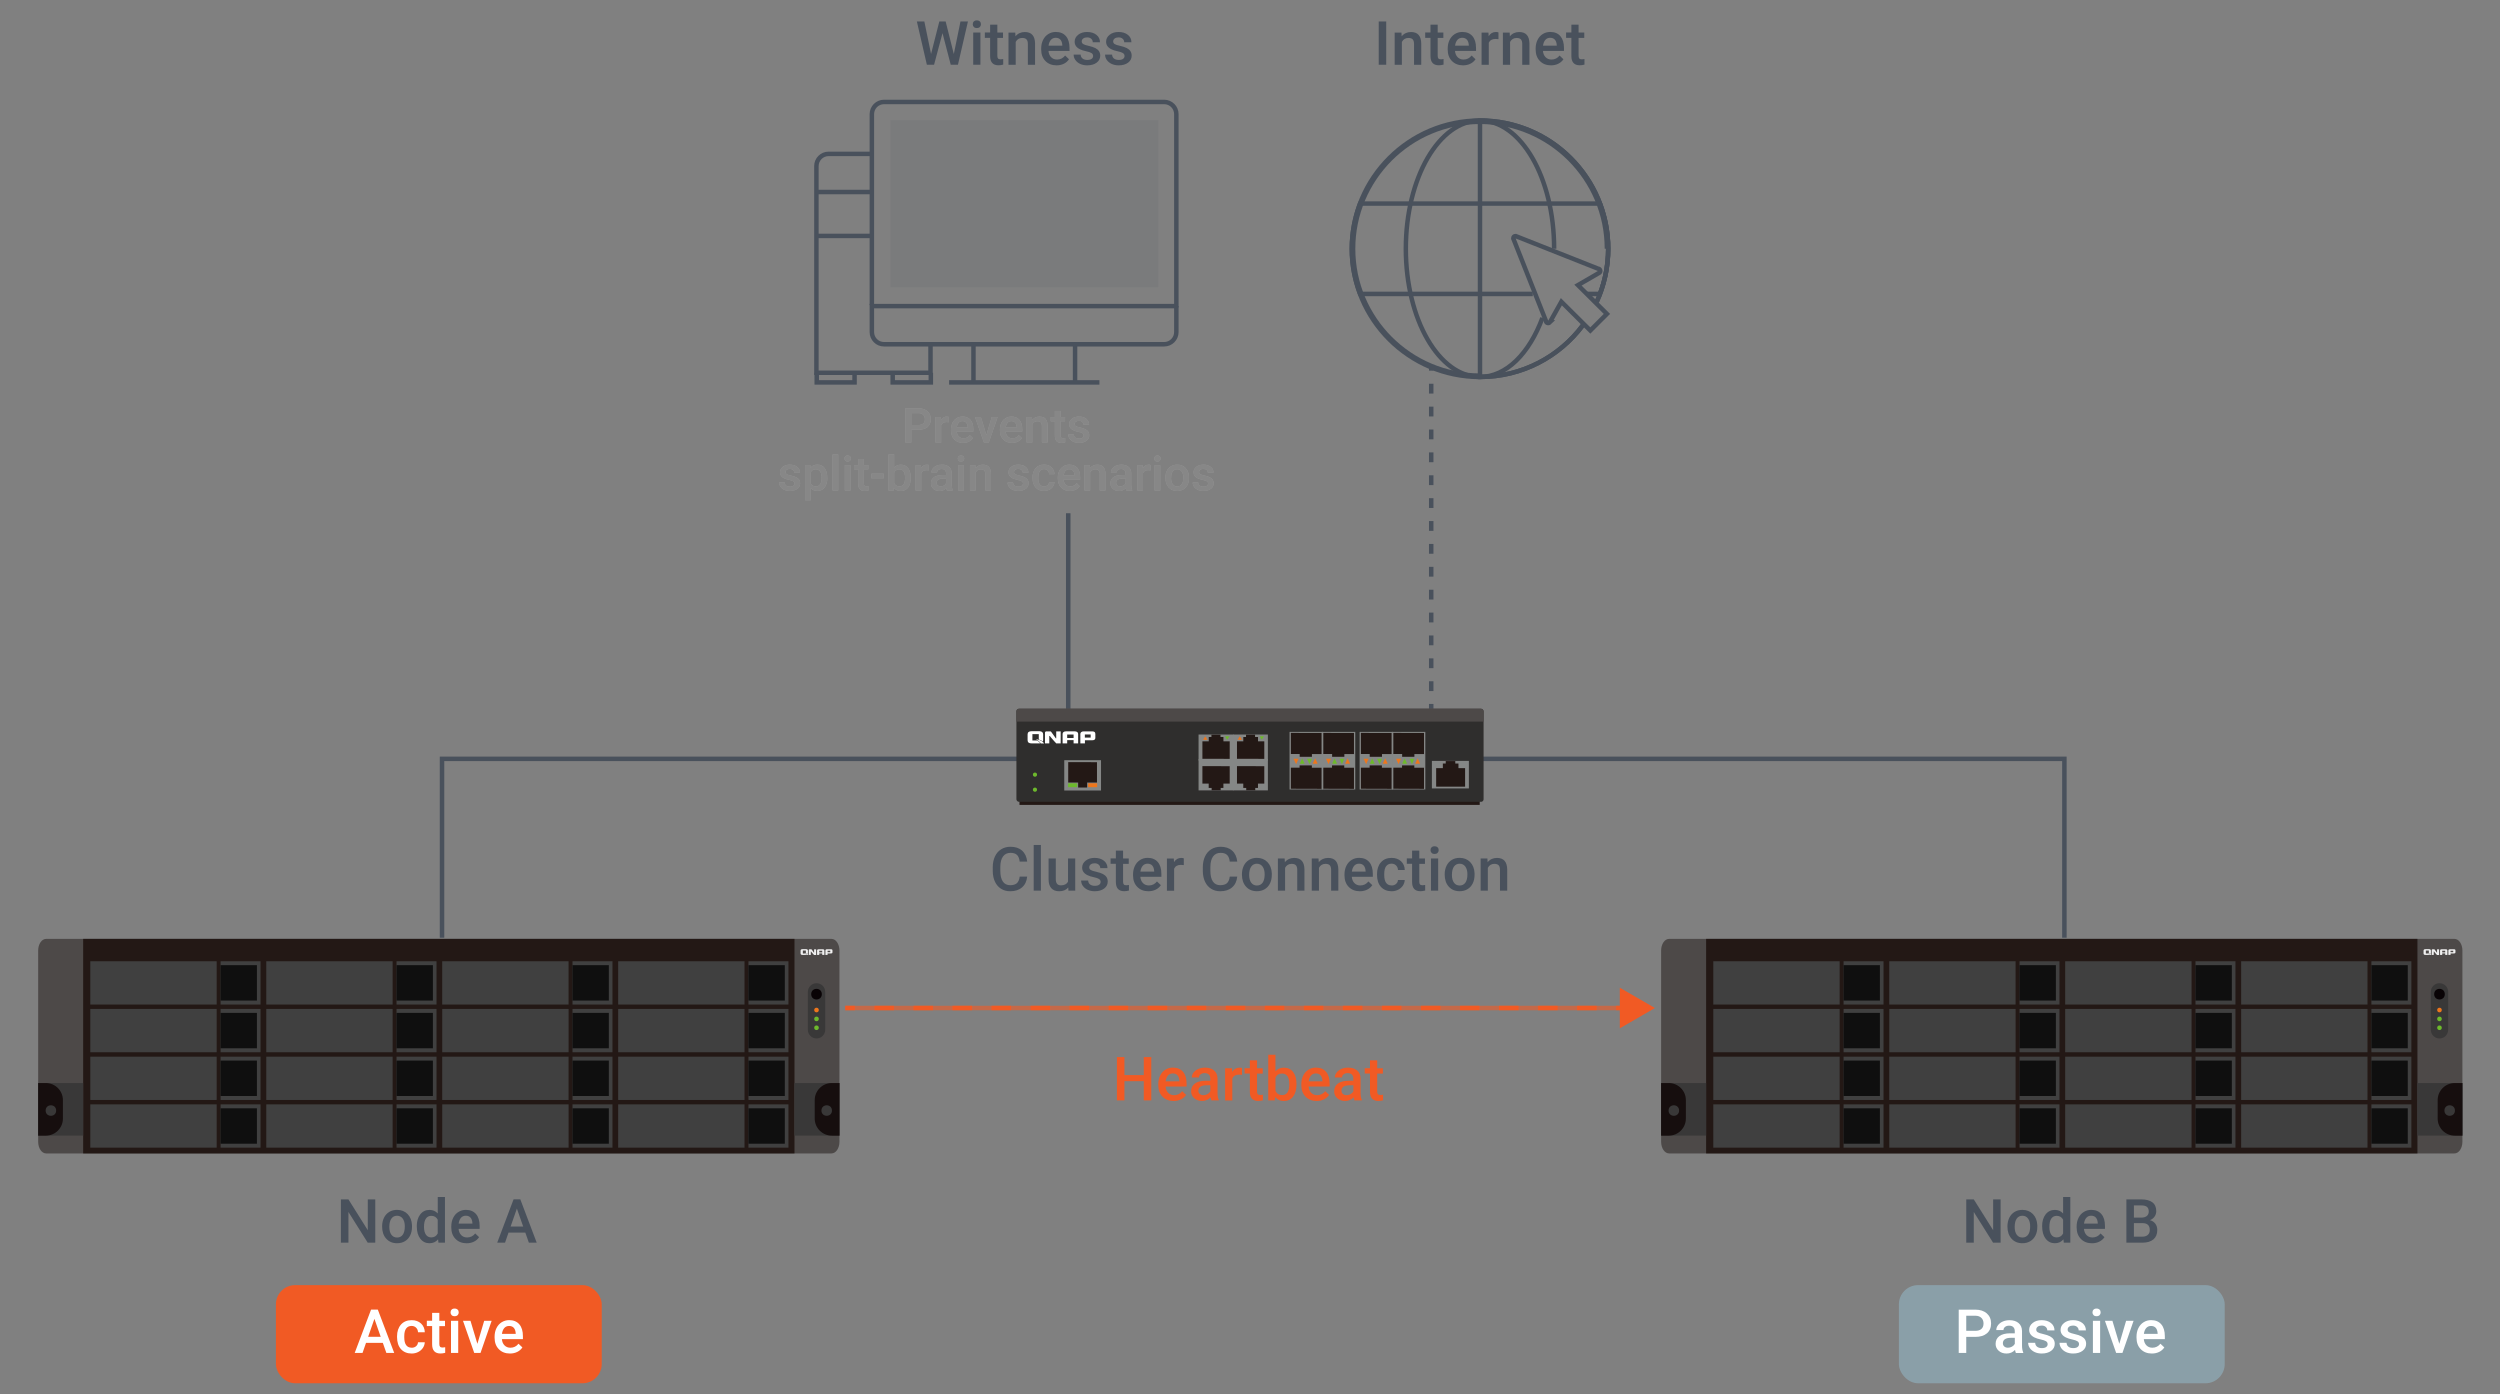 <?xml version="1.0" encoding="UTF-8"?>
<svg xmlns="http://www.w3.org/2000/svg" viewBox="0 0 780 435">
  <rect x="0" y="0" width="780" height="435" fill="#808080" stroke="none"/>
  <defs>
    <style>      .cls-1 {        opacity: .6;      }      .cls-2 {        fill: #231815;      }      .cls-3 {        fill: #160e0e;      }      .cls-4 {        fill: #fff;      }      .cls-5 {        fill: #f0f0f0;      }      .cls-6, .cls-7 {        stroke: #f15a24;      }      .cls-6, .cls-7, .cls-8, .cls-9 {        fill: none;        stroke-width: 1.4px;      }      .cls-10 {        fill: #404040;      }      .cls-11 {        fill: #878787;      }      .cls-7 {        stroke-dasharray: 6.09 6.09;      }      .cls-12 {        isolation: isolate;        opacity: .1;      }      .cls-12, .cls-13 {        fill: #49515c;      }      .cls-14 {        fill: #858786;      }      .cls-15 {        fill: #0f0f0f;      }      .cls-16 {        fill: #090305;      }      .cls-17 {        fill: #999;      }      .cls-18 {        fill: #8a9fa8;      }      .cls-19 {        fill: #6db92c;      }      .cls-20 {        fill: #f15a24;      }      .cls-21 {        fill: #4d4948;      }      .cls-8, .cls-9 {        stroke: #49515c;      }      .cls-22 {        fill: #ee761c;      }      .cls-23 {        fill: #393838;      }      .cls-9 {        stroke-dasharray: 3.06 4.08;      }      .cls-24 {        fill: #2f2e2d;      }    </style>
  </defs>
  <g id="line-up">
    <line class="cls-8" x1="333.29" y1="160.13" x2="333.29" y2="221.13"></line>
    <g>
      <line class="cls-8" x1="446.54" y1="114.15" x2="446.54" y2="115.65"></line>
      <line class="cls-9" x1="446.54" y1="119.73" x2="446.54" y2="217.59"></line>
      <line class="cls-8" x1="446.54" y1="219.63" x2="446.54" y2="221.13"></line>
    </g>
  </g>
  <g id="line-cluster">
    <polyline class="cls-8" points="137.91 292.57 137.91 236.76 317.12 236.76 462.88 236.76 644.09 236.76 644.09 292.57"></polyline>
  </g>
  <g id="line-heartbeat">
    <g>
      <line class="cls-6" x1="507.24" y1="314.5" x2="504.24" y2="314.5"></line>
      <line class="cls-7" x1="498.15" y1="314.5" x2="269.77" y2="314.5"></line>
      <line class="cls-6" x1="266.72" y1="314.5" x2="263.72" y2="314.5"></line>
      <polygon class="cls-20" points="505.4 308.22 516.28 314.5 505.4 320.79 505.4 308.22"></polygon>
    </g>
    <g class="cls-1">
      <g>
        <line class="cls-6" x1="507.24" y1="314.5" x2="263.72" y2="314.5"></line>
        <polygon class="cls-20" points="505.4 308.22 516.28 314.5 505.4 320.79 505.4 308.22"></polygon>
      </g>
    </g>
    <g>
      <g>
        <path class="cls-13" d="M117.08,387.72h-2.35l-6.02-9.58v9.58h-2.35v-13.51h2.35l6.04,9.62v-9.62h2.33v13.51Z"></path>
        <path class="cls-13" d="M119.22,382.6c0-.98.2-1.87.58-2.66.39-.79.94-1.39,1.64-1.82s1.52-.64,2.43-.64c1.35,0,2.45.44,3.3,1.31.84.87,1.3,2.03,1.37,3.47v.53c0,.99-.18,1.87-.56,2.65-.38.78-.92,1.38-1.63,1.81-.71.43-1.53.64-2.45.64-1.42,0-2.55-.47-3.4-1.42-.85-.94-1.28-2.2-1.28-3.77v-.11ZM121.47,382.8c0,1.03.21,1.84.64,2.43.43.58,1.02.88,1.78.88s1.35-.3,1.78-.89c.42-.59.63-1.46.63-2.61,0-1.01-.22-1.82-.65-2.41-.44-.59-1.03-.89-1.78-.89s-1.32.29-1.75.88c-.43.58-.65,1.46-.65,2.62Z"></path>
        <path class="cls-13" d="M130.03,382.62c0-1.55.36-2.79,1.08-3.72.72-.94,1.68-1.41,2.89-1.41,1.06,0,1.92.37,2.58,1.11v-5.14h2.25v14.25h-2.04l-.11-1.04c-.67.82-1.57,1.22-2.7,1.22s-2.13-.47-2.85-1.42c-.73-.95-1.09-2.23-1.09-3.86ZM132.29,382.82c0,1.02.2,1.82.59,2.39.39.57.95.86,1.67.86.92,0,1.6-.41,2.02-1.23v-4.29c-.41-.8-1.08-1.21-2-1.21-.73,0-1.29.29-1.69.87s-.59,1.45-.59,2.61Z"></path>
        <path class="cls-13" d="M145.6,387.9c-1.43,0-2.59-.45-3.47-1.35-.89-.9-1.33-2.1-1.33-3.6v-.28c0-1,.19-1.9.58-2.69.39-.79.93-1.4,1.63-1.84.7-.44,1.48-.66,2.34-.66,1.37,0,2.42.44,3.17,1.31.75.87,1.12,2.11,1.12,3.7v.91h-6.56c.07.83.34,1.48.83,1.97s1.1.72,1.83.72c1.03,0,1.88-.42,2.52-1.25l1.22,1.16c-.4.6-.94,1.07-1.61,1.4-.67.33-1.42.5-2.26.5ZM145.33,379.3c-.62,0-1.12.22-1.5.65-.38.43-.62,1.04-.73,1.81h4.29v-.17c-.05-.75-.25-1.33-.6-1.71-.35-.39-.84-.58-1.47-.58Z"></path>
        <path class="cls-13" d="M163.89,384.57h-5.23l-1.09,3.14h-2.44l5.1-13.51h2.11l5.11,13.51h-2.45l-1.1-3.14ZM159.31,382.68h3.92l-1.96-5.6-1.96,5.6Z"></path>
      </g>
      <g>
        <path class="cls-13" d="M624.19,387.72h-2.35l-6.02-9.58v9.58h-2.35v-13.51h2.35l6.04,9.62v-9.62h2.33v13.51Z"></path>
        <path class="cls-13" d="M626.32,382.6c0-.98.2-1.87.58-2.66.39-.79.94-1.39,1.64-1.82s1.52-.64,2.43-.64c1.35,0,2.45.44,3.3,1.31.84.87,1.3,2.03,1.37,3.47v.53c0,.99-.18,1.87-.56,2.65-.38.78-.92,1.38-1.63,1.81-.71.43-1.53.64-2.45.64-1.42,0-2.55-.47-3.4-1.42-.85-.94-1.28-2.2-1.28-3.77v-.11ZM628.58,382.8c0,1.03.21,1.84.64,2.43.43.58,1.02.88,1.78.88s1.35-.3,1.78-.89c.42-.59.63-1.46.63-2.61,0-1.01-.22-1.82-.65-2.41s-1.03-.89-1.78-.89-1.32.29-1.75.88c-.43.58-.65,1.46-.65,2.62Z"></path>
        <path class="cls-13" d="M637.14,382.62c0-1.55.36-2.79,1.08-3.72.72-.94,1.68-1.41,2.89-1.41,1.06,0,1.92.37,2.58,1.11v-5.14h2.25v14.25h-2.04l-.11-1.04c-.67.82-1.57,1.22-2.7,1.22s-2.12-.47-2.85-1.42c-.73-.95-1.09-2.23-1.09-3.86ZM639.4,382.82c0,1.02.2,1.82.59,2.39.39.57.95.86,1.68.86.92,0,1.6-.41,2.02-1.23v-4.29c-.41-.8-1.08-1.21-2-1.21-.73,0-1.29.29-1.69.87-.4.58-.59,1.45-.59,2.61Z"></path>
        <path class="cls-13" d="M652.71,387.9c-1.43,0-2.59-.45-3.47-1.35-.89-.9-1.33-2.1-1.33-3.6v-.28c0-1,.19-1.9.58-2.69.39-.79.93-1.4,1.63-1.84.7-.44,1.48-.66,2.34-.66,1.37,0,2.42.44,3.17,1.31.75.87,1.12,2.11,1.12,3.7v.91h-6.56c.07.83.35,1.48.83,1.97.49.48,1.1.72,1.83.72,1.03,0,1.88-.42,2.52-1.25l1.22,1.16c-.4.6-.94,1.07-1.61,1.4-.67.33-1.43.5-2.26.5ZM652.44,379.3c-.62,0-1.12.22-1.5.65-.38.43-.62,1.04-.73,1.81h4.29v-.17c-.05-.75-.25-1.33-.6-1.71-.35-.39-.84-.58-1.47-.58Z"></path>
        <path class="cls-13" d="M663.43,387.72v-13.51h4.63c1.53,0,2.69.31,3.49.92.8.61,1.2,1.53,1.2,2.74,0,.62-.17,1.17-.5,1.67s-.82.88-1.47,1.15c.73.2,1.29.57,1.69,1.12.4.55.6,1.2.6,1.97,0,1.27-.41,2.24-1.22,2.92-.81.68-1.98,1.02-3.49,1.02h-4.93ZM665.78,379.9h2.3c.73,0,1.3-.17,1.71-.5.41-.33.62-.8.62-1.41,0-.67-.19-1.15-.57-1.45s-.97-.45-1.78-.45h-2.28v3.79ZM665.78,381.62v4.22h2.61c.74,0,1.31-.18,1.72-.55.41-.36.62-.87.62-1.52,0-1.4-.72-2.12-2.15-2.15h-2.8Z"></path>
      </g>
      <rect class="cls-20" x="86.08" y="400.96" width="101.66" height="30.62" rx="6" ry="6"></rect>
      <g>
        <path class="cls-4" d="M119.43,418.97h-5.23l-1.09,3.14h-2.44l5.1-13.51h2.11l5.11,13.51h-2.45l-1.1-3.14ZM114.86,417.08h3.92l-1.96-5.6-1.96,5.6Z"></path>
        <path class="cls-4" d="M128.42,420.5c.56,0,1.03-.16,1.4-.49.37-.33.57-.73.59-1.22h2.12c-.03.62-.22,1.21-.58,1.75s-.86.97-1.48,1.29c-.62.31-1.3.47-2.02.47-1.4,0-2.52-.46-3.34-1.36-.82-.91-1.23-2.17-1.23-3.77v-.23c0-1.53.41-2.75,1.22-3.67.82-.92,1.93-1.38,3.34-1.38,1.19,0,2.17.35,2.92,1.04.75.7,1.15,1.61,1.18,2.74h-2.12c-.02-.58-.22-1.05-.59-1.42-.37-.37-.84-.56-1.41-.56-.73,0-1.29.26-1.69.79-.4.53-.6,1.33-.6,2.41v.36c0,1.09.2,1.9.59,2.43.39.54.96.8,1.7.8Z"></path>
        <path class="cls-4" d="M137.07,409.64v2.44h1.77v1.67h-1.77v5.6c0,.38.08.66.23.83.15.17.42.25.81.25.26,0,.52-.03.79-.09v1.74c-.51.14-1.01.21-1.48.21-1.73,0-2.6-.96-2.6-2.87v-5.69h-1.65v-1.67h1.65v-2.44h2.25Z"></path>
        <path class="cls-4" d="M140.57,409.47c0-.35.11-.63.33-.86.22-.23.53-.34.94-.34s.72.12.95.34.33.52.33.86-.11.62-.33.85-.54.34-.95.34-.72-.11-.94-.34c-.22-.23-.33-.51-.33-.85ZM142.96,422.12h-2.25v-10.04h2.25v10.04Z"></path>
        <path class="cls-4" d="M148.95,419.26l2.12-7.18h2.33l-3.48,10.04h-1.96l-3.51-10.04h2.34l2.15,7.18Z"></path>
        <path class="cls-4" d="M159.11,422.3c-1.43,0-2.59-.45-3.47-1.35-.89-.9-1.33-2.1-1.33-3.6v-.28c0-1,.19-1.9.58-2.69.39-.79.93-1.4,1.63-1.84.7-.44,1.48-.66,2.34-.66,1.37,0,2.42.44,3.17,1.31.75.87,1.12,2.11,1.12,3.7v.91h-6.56c.07.83.34,1.48.83,1.97s1.1.72,1.83.72c1.03,0,1.88-.42,2.52-1.25l1.22,1.16c-.4.6-.94,1.07-1.61,1.4-.67.33-1.42.5-2.26.5ZM158.84,413.7c-.62,0-1.12.22-1.5.65-.38.43-.62,1.04-.73,1.81h4.29v-.17c-.05-.75-.25-1.33-.6-1.71-.35-.39-.84-.58-1.47-.58Z"></path>
      </g>
      <rect class="cls-18" x="592.45" y="400.96" width="101.66" height="30.62" rx="6" ry="6"></rect>
      <g>
        <path class="cls-4" d="M613.47,417.11v5.01h-2.35v-13.51h5.17c1.51,0,2.71.39,3.6,1.18.89.79,1.33,1.83,1.33,3.12s-.43,2.36-1.3,3.09c-.87.74-2.09,1.11-3.65,1.11h-2.79ZM613.47,415.22h2.82c.83,0,1.47-.2,1.91-.59.44-.39.66-.96.66-1.7s-.22-1.31-.67-1.75c-.45-.44-1.06-.66-1.84-.67h-2.88v4.71Z"></path>
        <path class="cls-4" d="M628.95,422.12c-.1-.19-.19-.5-.26-.94-.72.75-1.6,1.12-2.63,1.12s-1.83-.29-2.47-.86c-.64-.57-.96-1.29-.96-2.13,0-1.07.4-1.89,1.19-2.46.79-.57,1.93-.86,3.41-.86h1.38v-.66c0-.52-.14-.94-.44-1.25-.29-.31-.73-.47-1.33-.47-.51,0-.94.13-1.26.39-.33.26-.49.58-.49.98h-2.25c0-.55.18-1.07.55-1.54.37-.48.86-.85,1.49-1.13s1.33-.41,2.1-.41c1.18,0,2.11.3,2.81.89.7.59,1.06,1.42,1.08,2.49v4.53c0,.9.13,1.62.38,2.16v.16h-2.3ZM626.47,420.49c.45,0,.86-.11,1.26-.33s.69-.51.89-.87v-1.89h-1.21c-.84,0-1.46.15-1.88.44-.42.29-.63.7-.63,1.23,0,.43.14.78.43,1.03.29.26.67.39,1.16.39Z"></path>
        <path class="cls-4" d="M638.86,419.39c0-.4-.17-.71-.5-.92-.33-.21-.88-.4-1.65-.56-.77-.16-1.41-.36-1.92-.61-1.13-.54-1.69-1.33-1.69-2.37,0-.87.37-1.59,1.1-2.17.73-.58,1.66-.87,2.78-.87,1.2,0,2.17.3,2.91.89.74.59,1.11,1.36,1.11,2.31h-2.25c0-.43-.16-.79-.48-1.08-.32-.29-.75-.43-1.28-.43-.5,0-.9.11-1.21.34-.31.23-.47.53-.47.92,0,.35.14.62.44.81.29.19.88.39,1.76.58.88.2,1.58.43,2.08.7.5.27.88.59,1.12.97.24.38.37.83.37,1.37,0,.9-.37,1.63-1.12,2.19-.75.56-1.73.84-2.94.84-.82,0-1.56-.15-2.2-.45s-1.14-.71-1.5-1.22c-.36-.52-.54-1.08-.54-1.68h2.19c.03.53.23.94.6,1.23.37.29.86.43,1.47.43s1.04-.11,1.36-.34c.31-.23.46-.52.46-.89Z"></path>
        <path class="cls-4" d="M648.66,419.39c0-.4-.16-.71-.5-.92-.33-.21-.88-.4-1.65-.56-.77-.16-1.41-.36-1.92-.61-1.12-.54-1.69-1.33-1.69-2.37,0-.87.37-1.59,1.1-2.17s1.66-.87,2.78-.87c1.2,0,2.17.3,2.91.89s1.11,1.36,1.11,2.31h-2.26c0-.43-.16-.79-.48-1.08-.32-.29-.75-.43-1.28-.43-.49,0-.9.11-1.21.34-.31.23-.47.53-.47.92,0,.35.15.62.44.81.29.19.88.39,1.76.58.88.2,1.58.43,2.08.7.5.27.88.59,1.12.97.24.38.37.83.37,1.37,0,.9-.38,1.63-1.12,2.19-.75.56-1.73.84-2.94.84-.82,0-1.55-.15-2.2-.45-.64-.3-1.14-.71-1.5-1.22s-.54-1.08-.54-1.68h2.19c.03.53.23.94.6,1.23.37.29.86.43,1.47.43s1.05-.11,1.36-.34c.31-.23.46-.52.46-.89Z"></path>
        <path class="cls-4" d="M652.85,409.47c0-.35.11-.63.33-.86.22-.23.53-.34.94-.34s.72.12.95.34.33.52.33.86-.11.62-.33.85-.54.34-.95.34-.72-.11-.94-.34c-.22-.23-.33-.51-.33-.85ZM655.24,422.12h-2.25v-10.04h2.25v10.04Z"></path>
        <path class="cls-4" d="M661.23,419.26l2.12-7.18h2.33l-3.48,10.04h-1.96l-3.51-10.04h2.34l2.15,7.18Z"></path>
        <path class="cls-4" d="M671.39,422.3c-1.43,0-2.59-.45-3.47-1.35-.89-.9-1.33-2.1-1.33-3.6v-.28c0-1,.19-1.9.58-2.69.39-.79.93-1.4,1.63-1.84.7-.44,1.48-.66,2.34-.66,1.37,0,2.42.44,3.17,1.31.75.87,1.12,2.11,1.12,3.7v.91h-6.56c.07.83.35,1.48.83,1.97.49.48,1.1.72,1.83.72,1.03,0,1.88-.42,2.52-1.25l1.22,1.16c-.4.6-.94,1.07-1.61,1.4-.67.33-1.43.5-2.26.5ZM671.12,413.7c-.62,0-1.12.22-1.5.65-.38.43-.62,1.04-.73,1.81h4.29v-.17c-.05-.75-.25-1.33-.6-1.71-.35-.39-.84-.58-1.47-.58Z"></path>
      </g>
    </g>
    <g>
      <path class="cls-21" d="M259.43,292.93H14.39c-1.37,0-2.48,1.63-2.48,3.64v59.66c0,2.01,1.11,3.64,2.48,3.64h245.04c1.37,0,2.48-1.63,2.48-3.64v-59.66c0-2.01-1.11-3.64-2.48-3.64h0Z"></path>
      <rect class="cls-2" x="25.95" y="292.93" width="221.93" height="66.93"></rect>
      <g>
        <rect class="cls-10" x="83.08" y="329.68" width="39.42" height="13.51"></rect>
        <rect class="cls-10" x="123.72" y="329.68" width="12.47" height="13.51"></rect>
        <rect class="cls-15" x="123.72" y="330.9" width="11.34" height="11.05"></rect>
      </g>
      <g>
        <rect class="cls-10" x="83.08" y="314.79" width="39.42" height="13.51"></rect>
        <rect class="cls-10" x="123.72" y="314.79" width="12.47" height="13.51"></rect>
        <rect class="cls-15" x="123.72" y="316.02" width="11.34" height="11.05"></rect>
      </g>
      <g>
        <rect class="cls-10" x="83.08" y="299.91" width="39.42" height="13.51"></rect>
        <rect class="cls-10" x="123.72" y="299.91" width="12.47" height="13.51"></rect>
        <rect class="cls-15" x="123.72" y="301.13" width="11.34" height="11.05"></rect>
      </g>
      <g>
        <rect class="cls-10" x="83.08" y="344.56" width="39.42" height="13.51"></rect>
        <rect class="cls-10" x="123.72" y="344.56" width="12.47" height="13.51"></rect>
        <rect class="cls-15" x="123.72" y="345.79" width="11.34" height="11.05"></rect>
      </g>
      <g>
        <rect class="cls-10" x="28.18" y="329.68" width="39.42" height="13.51"></rect>
        <rect class="cls-10" x="68.82" y="329.68" width="12.47" height="13.51"></rect>
        <rect class="cls-15" x="68.82" y="330.9" width="11.34" height="11.05"></rect>
      </g>
      <g>
        <rect class="cls-10" x="28.18" y="314.79" width="39.42" height="13.51"></rect>
        <rect class="cls-10" x="68.82" y="314.79" width="12.47" height="13.51"></rect>
        <rect class="cls-15" x="68.82" y="316.02" width="11.34" height="11.05"></rect>
      </g>
      <g>
        <rect class="cls-10" x="28.18" y="299.91" width="39.42" height="13.51"></rect>
        <rect class="cls-10" x="68.82" y="299.91" width="12.47" height="13.51"></rect>
        <rect class="cls-15" x="68.82" y="301.13" width="11.34" height="11.05"></rect>
      </g>
      <g>
        <rect class="cls-10" x="28.18" y="344.56" width="39.42" height="13.51"></rect>
        <rect class="cls-10" x="68.82" y="344.56" width="12.47" height="13.51"></rect>
        <rect class="cls-15" x="68.82" y="345.79" width="11.34" height="11.05"></rect>
      </g>
      <rect class="cls-23" x="11.91" y="337.91" width="14.03" height="16.4"></rect>
      <path class="cls-3" d="M11.91,337.91h2.38c2.95,0,5.34,2.39,5.34,5.34v5.73c0,2.95-2.39,5.34-5.34,5.34h-2.38v-16.4h0Z"></path>
      <circle class="cls-23" cx="15.88" cy="346.49" r="1.64"></circle>
      <g>
        <rect class="cls-10" x="192.87" y="329.68" width="39.42" height="13.51"></rect>
        <rect class="cls-10" x="233.52" y="329.68" width="12.47" height="13.51"></rect>
        <rect class="cls-15" x="233.52" y="330.9" width="11.34" height="11.05"></rect>
      </g>
      <g>
        <rect class="cls-10" x="192.87" y="314.79" width="39.42" height="13.51"></rect>
        <rect class="cls-10" x="233.52" y="314.79" width="12.47" height="13.51"></rect>
        <rect class="cls-15" x="233.52" y="316.02" width="11.34" height="11.05"></rect>
      </g>
      <g>
        <rect class="cls-10" x="192.87" y="299.91" width="39.42" height="13.51"></rect>
        <rect class="cls-10" x="233.52" y="299.91" width="12.47" height="13.51"></rect>
        <rect class="cls-15" x="233.52" y="301.13" width="11.34" height="11.05"></rect>
      </g>
      <g>
        <rect class="cls-10" x="192.87" y="344.56" width="39.42" height="13.51"></rect>
        <rect class="cls-10" x="233.52" y="344.56" width="12.47" height="13.51"></rect>
        <rect class="cls-15" x="233.52" y="345.79" width="11.34" height="11.05"></rect>
      </g>
      <g>
        <rect class="cls-10" x="137.97" y="329.68" width="39.42" height="13.51"></rect>
        <rect class="cls-10" x="178.62" y="329.68" width="12.47" height="13.51"></rect>
        <rect class="cls-15" x="178.62" y="330.9" width="11.34" height="11.05"></rect>
      </g>
      <g>
        <rect class="cls-10" x="137.98" y="314.79" width="39.42" height="13.51"></rect>
        <rect class="cls-10" x="178.62" y="314.79" width="12.47" height="13.51"></rect>
        <rect class="cls-15" x="178.62" y="316.02" width="11.34" height="11.05"></rect>
      </g>
      <g>
        <rect class="cls-10" x="137.97" y="299.91" width="39.42" height="13.51"></rect>
        <rect class="cls-10" x="178.62" y="299.91" width="12.47" height="13.51"></rect>
        <rect class="cls-15" x="178.62" y="301.13" width="11.34" height="11.05"></rect>
      </g>
      <g>
        <rect class="cls-10" x="137.98" y="344.56" width="39.42" height="13.51"></rect>
        <rect class="cls-10" x="178.62" y="344.56" width="12.47" height="13.51"></rect>
        <rect class="cls-15" x="178.62" y="345.79" width="11.34" height="11.05"></rect>
      </g>
      <rect class="cls-23" x="247.88" y="337.91" width="14.03" height="16.4"></rect>
      <path class="cls-3" d="M261.91,354.32h-2.38c-2.95,0-5.34-2.39-5.34-5.34v-5.73c0-2.95,2.39-5.34,5.34-5.34h2.38v16.4h0Z"></path>
      <circle class="cls-23" cx="257.93" cy="346.49" r="1.64"></circle>
      <path class="cls-23" d="M254.76,306.76h0c1.5,0,2.71,1.21,2.71,2.71v11.82c0,1.5-1.21,2.71-2.71,2.71h0c-1.5,0-2.71-1.21-2.71-2.71v-11.82c0-1.5,1.21-2.71,2.71-2.71Z"></path>
      <circle class="cls-16" cx="254.75" cy="310.18" r="1.66"></circle>
      <circle class="cls-19" cx="254.75" cy="317.9" r=".72"></circle>
      <circle class="cls-19" cx="254.75" cy="320.66" r=".72"></circle>
      <circle class="cls-22" cx="254.75" cy="315.13" r=".72"></circle>
      <path class="cls-5" d="M253.99,297.19s-.01.02-.04.02c0,0-.01,0-.02-.01-.11-.17-.55-.78-.69-.97h0s0,0,0,0h0s-.08-.05-.14-.05h-.54c-.07,0-.12.02-.16.06s-.06.09-.06.16h0v1.55h.63s0-.82,0-1.06c0-.02.01-.04.06-.03,0,0,.02,0,.02.02.12.2.93,1.08.93,1.08h.66v-1.76h-.64v1.02h0ZM251.02,297.32c.21.14.59.4.71.64h.48c-.08-.14-.36-.49-1.19-.64ZM259.62,296.26c-.07-.06-.17-.08-.31-.09h-1.28c-.16,0-.29.03-.37.1s-.13.16-.13.27h0v1.39h.67v-.46h1.09c.29,0,.44-.12.44-.36v-.56c0-.14-.04-.23-.11-.29h0ZM259.05,297.08h-.85v-.45h.85v.45ZM257.08,296.27c-.09-.07-.21-.1-.37-.1h-1.28c-.16,0-.29.03-.37.1-.09.07-.13.16-.13.28v1.38h.67v-.47h.94v.47h.67v-1.38c0-.12-.04-.21-.13-.28h0ZM256.54,297.14h-.94v-.51h.94v.51ZM251.17,297.5h-.68v-.93h.94v.78c.28.09.47.2.61.31.02-.06.03-.12.03-.19v-.86c0-.29-.17-.45-.52-.47h-1.19c-.39,0-.58.16-.58.47v.86c0,.31.19.47.58.47h1.13c.06,0,.11,0,.15-.01-.11-.15-.3-.3-.47-.42h0s0,0,0,0Z"></path>
    </g>
    <g>
      <path class="cls-21" d="M765.79,292.93h-245.04c-1.37,0-2.48,1.63-2.48,3.64v59.66c0,2.01,1.11,3.64,2.48,3.64h245.04c1.37,0,2.48-1.63,2.48-3.64v-59.66c0-2.01-1.11-3.64-2.48-3.64h0Z"></path>
      <rect class="cls-2" x="532.31" y="292.93" width="221.93" height="66.93"></rect>
      <g>
        <rect class="cls-10" x="589.44" y="329.68" width="39.42" height="13.51"></rect>
        <rect class="cls-10" x="630.09" y="329.68" width="12.47" height="13.51"></rect>
        <rect class="cls-15" x="630.09" y="330.9" width="11.34" height="11.05"></rect>
      </g>
      <g>
        <rect class="cls-10" x="589.45" y="314.79" width="39.42" height="13.51"></rect>
        <rect class="cls-10" x="630.09" y="314.79" width="12.47" height="13.51"></rect>
        <rect class="cls-15" x="630.09" y="316.02" width="11.34" height="11.05"></rect>
      </g>
      <g>
        <rect class="cls-10" x="589.44" y="299.91" width="39.42" height="13.51"></rect>
        <rect class="cls-10" x="630.09" y="299.91" width="12.47" height="13.51"></rect>
        <rect class="cls-15" x="630.09" y="301.13" width="11.34" height="11.05"></rect>
      </g>
      <g>
        <rect class="cls-10" x="589.45" y="344.56" width="39.42" height="13.51"></rect>
        <rect class="cls-10" x="630.09" y="344.56" width="12.47" height="13.51"></rect>
        <rect class="cls-15" x="630.09" y="345.79" width="11.34" height="11.05"></rect>
      </g>
      <g>
        <rect class="cls-10" x="534.55" y="329.68" width="39.42" height="13.51"></rect>
        <rect class="cls-10" x="575.19" y="329.68" width="12.47" height="13.51"></rect>
        <rect class="cls-15" x="575.19" y="330.9" width="11.34" height="11.05"></rect>
      </g>
      <g>
        <rect class="cls-10" x="534.55" y="314.79" width="39.42" height="13.51"></rect>
        <rect class="cls-10" x="575.19" y="314.79" width="12.47" height="13.51"></rect>
        <rect class="cls-15" x="575.19" y="316.02" width="11.34" height="11.05"></rect>
      </g>
      <g>
        <rect class="cls-10" x="534.55" y="299.91" width="39.42" height="13.51"></rect>
        <rect class="cls-10" x="575.19" y="299.91" width="12.47" height="13.51"></rect>
        <rect class="cls-15" x="575.19" y="301.13" width="11.34" height="11.05"></rect>
      </g>
      <g>
        <rect class="cls-10" x="534.55" y="344.56" width="39.42" height="13.51"></rect>
        <rect class="cls-10" x="575.19" y="344.56" width="12.47" height="13.51"></rect>
        <rect class="cls-15" x="575.19" y="345.79" width="11.34" height="11.05"></rect>
      </g>
      <rect class="cls-23" x="518.27" y="337.91" width="14.03" height="16.4"></rect>
      <path class="cls-3" d="M518.27,337.91h2.38c2.95,0,5.34,2.39,5.34,5.34v5.73c0,2.95-2.39,5.34-5.34,5.34h-2.38v-16.4h0Z"></path>
      <circle class="cls-23" cx="522.24" cy="346.49" r="1.64"></circle>
      <g>
        <rect class="cls-10" x="699.24" y="329.68" width="39.42" height="13.51"></rect>
        <rect class="cls-10" x="739.88" y="329.68" width="12.47" height="13.51"></rect>
        <rect class="cls-15" x="739.88" y="330.9" width="11.34" height="11.05"></rect>
      </g>
      <g>
        <rect class="cls-10" x="699.24" y="314.79" width="39.42" height="13.51"></rect>
        <rect class="cls-10" x="739.88" y="314.79" width="12.47" height="13.51"></rect>
        <rect class="cls-15" x="739.88" y="316.02" width="11.34" height="11.05"></rect>
      </g>
      <g>
        <rect class="cls-10" x="699.24" y="299.91" width="39.42" height="13.51"></rect>
        <rect class="cls-10" x="739.88" y="299.91" width="12.47" height="13.51"></rect>
        <rect class="cls-15" x="739.88" y="301.13" width="11.34" height="11.05"></rect>
      </g>
      <g>
        <rect class="cls-10" x="699.24" y="344.56" width="39.42" height="13.51"></rect>
        <rect class="cls-10" x="739.88" y="344.56" width="12.47" height="13.51"></rect>
        <rect class="cls-15" x="739.88" y="345.79" width="11.34" height="11.05"></rect>
      </g>
      <g>
        <rect class="cls-10" x="644.34" y="329.68" width="39.42" height="13.51"></rect>
        <rect class="cls-10" x="684.99" y="329.68" width="12.47" height="13.51"></rect>
        <rect class="cls-15" x="684.99" y="330.9" width="11.34" height="11.05"></rect>
      </g>
      <g>
        <rect class="cls-10" x="644.34" y="314.79" width="39.42" height="13.51"></rect>
        <rect class="cls-10" x="684.99" y="314.79" width="12.47" height="13.51"></rect>
        <rect class="cls-15" x="684.99" y="316.02" width="11.34" height="11.05"></rect>
      </g>
      <g>
        <rect class="cls-10" x="644.34" y="299.91" width="39.42" height="13.51"></rect>
        <rect class="cls-10" x="684.99" y="299.91" width="12.47" height="13.51"></rect>
        <rect class="cls-15" x="684.99" y="301.13" width="11.34" height="11.05"></rect>
      </g>
      <g>
        <rect class="cls-10" x="644.34" y="344.56" width="39.42" height="13.51"></rect>
        <rect class="cls-10" x="684.99" y="344.56" width="12.47" height="13.51"></rect>
        <rect class="cls-15" x="684.99" y="345.79" width="11.34" height="11.05"></rect>
      </g>
      <rect class="cls-23" x="754.24" y="337.91" width="14.03" height="16.4"></rect>
      <path class="cls-3" d="M768.27,354.32h-2.38c-2.95,0-5.34-2.39-5.34-5.34v-5.73c0-2.95,2.39-5.34,5.34-5.34h2.38v16.4h0Z"></path>
      <circle class="cls-23" cx="764.3" cy="346.49" r="1.64"></circle>
      <path class="cls-23" d="M761.12,306.76h0c1.5,0,2.71,1.21,2.71,2.71v11.82c0,1.5-1.21,2.71-2.71,2.71h0c-1.5,0-2.71-1.21-2.71-2.71v-11.82c0-1.5,1.21-2.71,2.71-2.71Z"></path>
      <circle class="cls-16" cx="761.12" cy="310.18" r="1.66"></circle>
      <circle class="cls-19" cx="761.12" cy="317.9" r=".72"></circle>
      <circle class="cls-19" cx="761.12" cy="320.66" r=".72"></circle>
      <circle class="cls-22" cx="761.12" cy="315.13" r=".72"></circle>
      <path class="cls-5" d="M760.35,297.19s-.01.02-.04.02c0,0-.01,0-.02-.01-.11-.17-.55-.78-.69-.97h0s0,0,0,0h0s-.08-.05-.14-.05h-.54c-.07,0-.12.02-.16.06s-.06.09-.06.16h0v1.55h.63s0-.82,0-1.06c0-.02.01-.04.06-.03,0,0,.02,0,.02.02.12.2.93,1.08.93,1.08h.66v-1.76h-.64v1.02h0ZM757.39,297.32c.21.14.59.4.71.64h.48c-.08-.14-.36-.49-1.19-.64ZM765.99,296.26c-.07-.06-.17-.08-.31-.09h-1.28c-.16,0-.29.03-.37.1s-.13.16-.13.27h0v1.39h.67v-.46h1.09c.29,0,.44-.12.44-.36v-.56c0-.14-.04-.23-.11-.29h0ZM765.41,297.08h-.85v-.45h.85v.45ZM763.45,296.27c-.09-.07-.21-.1-.37-.1h-1.28c-.16,0-.29.03-.37.1-.09.07-.13.16-.13.28v1.38h.67v-.47h.94v.47h.67v-1.38c0-.12-.04-.21-.13-.28h0ZM762.91,297.14h-.94v-.51h.94v.51ZM757.54,297.5h-.68v-.93h.94v.78c.28.09.47.2.61.31.02-.06.03-.12.03-.19v-.86c0-.29-.17-.45-.52-.47h-1.19c-.39,0-.58.16-.58.47v.86c0,.31.19.47.58.47h1.13c.06,0,.11,0,.15-.01-.11-.15-.3-.3-.47-.42h0s0,0,0,0Z"></path>
    </g>
  </g>
  <g id="internet">
    <g id="icon-0109-QSS_QNAP_Switch_System_" data-name="icon-0109-QSS (QNAP Switch System)">
      <g>
        <path class="cls-8" d="M461.76,117.2c-21.87,0-39.6-17.73-39.6-39.6s17.73-39.6,39.6-39.6,39.6,17.73,39.6,39.6"></path>
        <g>
          <path class="cls-8" d="M493.9,101.42c-7.29,9.82-18.97,16.19-32.14,16.19-22.09,0-40-17.91-40-40s17.91-40,40-40,40,17.91,40,40c0,5.9-1.28,11.5-3.57,16.55"></path>
          <path class="cls-8" d="M481.24,99.18c-4.11,11.09-11.3,18.43-19.48,18.43-12.78,0-23.14-17.91-23.14-40s10.36-40,23.14-40,23.13,17.91,23.13,40"></path>
          <path class="cls-8" d="M498.16,94.21c2.31-5.06,3.6-10.68,3.6-16.6,0-22.09-17.91-40-40-40v80c13.1,0,24.74-6.3,32.03-16.04"></path>
          <path class="cls-8" d="M495.08,91.71h4.07c1.66-4.39,2.61-9.13,2.61-14.1s-.95-9.71-2.61-14.1h-74.79c-1.66,4.39-2.6,9.13-2.6,14.1s.95,9.71,2.6,14.1h53.87"></path>
        </g>
      </g>
      <g id="feat-32-Download_Station" data-name="feat-32-Download Station">
        <path class="cls-8" d="M483.53,100.59l3.61-6.45,9.04,8.98,5.18-5.18-9.04-8.98,6.76-3.92c.43-.43.15-1.17-.46-1.2l-25.74-10.19c-.42-.02-.77.32-.74.74l10.19,25.74c.03.61.77.89,1.2.46Z"></path>
      </g>
    </g>
  </g>
  <g id="witness">
    <g>
      <polyline class="cls-8" points="278.52 116.31 278.52 119.31 290.42 119.31 290.42 116.31"></polyline>
      <polyline class="cls-8" points="254.82 116.31 254.82 119.31 266.62 119.31 266.62 116.31"></polyline>
      <path class="cls-8" d="M272.02,48.01h-13.5c-2.1,0-3.8,1.7-3.8,3.8v64.5h35.6v-8.9"></path>
      <line class="cls-8" x1="254.82" y1="59.91" x2="272.02" y2="59.91"></line>
      <line class="cls-8" x1="335.42" y1="119.31" x2="335.42" y2="107.41"></line>
      <line class="cls-8" x1="303.72" y1="107.41" x2="303.72" y2="119.31"></line>
      <line class="cls-8" x1="296.12" y1="119.31" x2="343.02" y2="119.31"></line>
      <path class="cls-8" d="M367.12,95.51h-95.1v8.1c0,2.1,1.7,3.8,3.8,3.8h87.4c2.1,0,3.8-1.7,3.8-3.8v-8.1s.1,0,.1,0Z"></path>
      <path class="cls-8" d="M272.02,95.21v-59.6c0-2.1,1.7-3.8,3.8-3.8h87.4c2.1,0,3.8,1.7,3.8,3.8v60.3"></path>
      <rect class="cls-12" x="277.82" y="37.51" width="83.6" height="52.1"></rect>
      <line class="cls-8" x1="254.82" y1="73.61" x2="272.02" y2="73.61"></line>
    </g>
  </g>
  <g id="cluster">
    <g>
      <rect class="cls-2" x="318.08" y="247.18" width="143.59" height="3.95"></rect>
      <rect class="cls-24" x="317.12" y="221.13" width="145.76" height="29.04" rx=".79" ry=".79"></rect>
      <path class="cls-21" d="M317.91,221.13h144.17c.44,0,.79.36.79.79v3.23h-145.76v-3.23c0-.44.36-.79.79-.79Z"></path>
      <g>
        <g>
          <path class="cls-4" d="M336.39,231.93h-1.43v-1h-2v1h-1.43v-2.93c0-.25.09-.45.28-.6.18-.14.45-.22.79-.22h2.71c.34,0,.6.07.79.22s.28.34.28.6v2.93h0ZM334.96,230.25v-1.08h-2v1.08h2Z"></path>
          <path class="cls-4" d="M341.51,228.38c-.14-.11-.37-.17-.66-.19h0-2.71c-.34,0-.6.07-.79.22-.18.14-.28.34-.28.58h0v.02h0v2.93h1.43v-.98h2.31c.63,0,.94-.25.94-.75v-1.2c0-.29-.08-.49-.23-.62ZM340.29,230.13h-1.82v-.97h1.82v.97Z"></path>
          <path class="cls-4" d="M329.75,228.19h-.21v2.17s-.03.04-.07.03c0,0-.03,0-.05-.03-.24-.37-1.17-1.65-1.47-2.05h0s0-.01-.01-.02c0,0,0,0,0,0-.08-.07-.17-.1-.31-.1h-1.15c-.14,0-.26.04-.33.12-.08.08-.12.19-.12.33h0v3.29h1.35s0-1.74-.01-2.25c0-.03.03-.08.13-.07,0,0,.04,0,.06.03h0c.26.42,1.97,2.29,1.97,2.29h1.4v-3.74h-1.16Z"></path>
        </g>
        <path class="cls-4" d="M323.66,231.07s-.04-.03-.06-.05h-1.49v-1.97h1.99v1.67c.6.19,1.01.43,1.29.65.05-.12.07-.26.07-.42v-1.82c0-.63-.37-.95-1.1-.99h-.12s0,0-.01,0h-2.39c-.82,0-1.23.33-1.23.99v1.82c0,.66.41.99,1.23.99h2.4c.13,0,.25-.01.35-.03-.2-.29-.57-.6-.92-.85Z"></path>
        <path class="cls-4" d="M323.2,230.6c.45.28,1.26.85,1.53,1.36h1.01c-.17-.31-.76-1.06-2.55-1.36h0Z"></path>
      </g>
      <g>
        <rect class="cls-14" x="412.46" y="228.35" width="10.38" height="17.97"></rect>
        <polygon class="cls-2" points="412.87 228.66 412.87 235.25 415.62 235.25 415.62 236.12 419.44 236.12 419.44 235.26 422.44 235.26 422.44 228.68 412.87 228.66"></polygon>
        <polygon class="cls-2" points="422.44 246.12 422.44 239.53 419.41 239.53 419.41 238.81 415.59 238.81 415.59 239.52 412.87 239.52 412.87 246.09 422.44 246.12"></polygon>
        <polygon class="cls-19" points="416.4 236.58 415.64 238.29 417.17 238.29 416.4 236.58"></polygon>
        <polygon class="cls-22" points="414.49 238.44 415.25 236.73 413.73 236.73 414.49 238.44"></polygon>
        <polygon class="cls-22" points="420.45 236.58 419.69 238.29 421.21 238.29 420.45 236.58"></polygon>
        <polygon class="cls-19" points="418.68 238.44 419.44 236.73 417.92 236.73 418.68 238.44"></polygon>
      </g>
      <g>
        <rect class="cls-14" x="402.34" y="228.35" width="10.38" height="17.97"></rect>
        <polygon class="cls-2" points="402.75 228.66 402.75 235.25 405.5 235.25 405.5 236.12 409.32 236.12 409.32 235.26 412.33 235.26 412.33 228.68 402.75 228.66"></polygon>
        <polygon class="cls-2" points="412.33 246.12 412.33 239.53 409.3 239.53 409.3 238.81 405.47 238.81 405.47 239.52 402.75 239.52 402.75 246.09 412.33 246.12"></polygon>
        <polygon class="cls-19" points="406.29 236.58 405.53 238.29 407.05 238.29 406.29 236.58"></polygon>
        <polygon class="cls-22" points="404.38 238.44 405.14 236.73 403.61 236.73 404.38 238.44"></polygon>
        <polygon class="cls-22" points="410.34 236.58 409.57 238.29 411.1 238.29 410.34 236.58"></polygon>
        <polygon class="cls-19" points="408.56 238.44 409.33 236.73 407.8 236.73 408.56 238.44"></polygon>
      </g>
      <g>
        <rect class="cls-14" x="434.32" y="228.35" width="10.38" height="17.97"></rect>
        <polygon class="cls-2" points="434.72 228.66 434.72 235.25 437.47 235.25 437.47 236.12 441.29 236.12 441.29 235.26 444.29 235.26 444.29 228.68 434.72 228.66"></polygon>
        <polygon class="cls-2" points="444.29 246.12 444.29 239.53 441.27 239.53 441.27 238.81 437.44 238.81 437.44 239.52 434.72 239.52 434.72 246.09 444.29 246.12"></polygon>
        <polygon class="cls-19" points="438.26 236.58 437.49 238.29 439.02 238.29 438.26 236.58"></polygon>
        <polygon class="cls-22" points="436.34 238.44 437.11 236.73 435.58 236.73 436.34 238.44"></polygon>
        <polygon class="cls-22" points="442.3 236.58 441.54 238.29 443.07 238.29 442.3 236.58"></polygon>
        <polygon class="cls-19" points="440.53 238.44 441.29 236.73 439.77 236.73 440.53 238.44"></polygon>
      </g>
      <g>
        <rect class="cls-14" x="424.2" y="228.35" width="10.38" height="17.97"></rect>
        <polygon class="cls-2" points="424.6 228.66 424.6 235.25 427.35 235.25 427.35 236.12 431.18 236.12 431.18 235.26 434.18 235.26 434.18 228.68 424.6 228.66"></polygon>
        <polygon class="cls-2" points="434.18 246.12 434.18 239.53 431.15 239.53 431.15 238.81 427.33 238.81 427.33 239.52 424.6 239.52 424.6 246.09 434.18 246.12"></polygon>
        <polygon class="cls-19" points="428.14 236.58 427.38 238.29 428.9 238.29 428.14 236.58"></polygon>
        <polygon class="cls-22" points="426.23 238.44 426.99 236.73 425.47 236.73 426.23 238.44"></polygon>
        <polygon class="cls-22" points="432.19 236.58 431.43 238.29 432.95 238.29 432.19 236.58"></polygon>
        <polygon class="cls-19" points="430.42 238.44 431.18 236.73 429.65 236.73 430.42 238.44"></polygon>
      </g>
      <circle class="cls-19" cx="322.91" cy="241.69" r=".65"></circle>
      <circle class="cls-19" cx="322.91" cy="246.38" r=".65"></circle>
      <g>
        <rect class="cls-14" x="332.05" y="237.18" width="11.47" height="9.46"></rect>
        <g>
          <polygon class="cls-2" points="333.28 237.78 333.28 244.15 336.38 244.15 336.38 245.72 339.18 245.72 339.18 244.16 342.26 244.16 342.26 237.8 333.28 237.78"></polygon>
          <rect class="cls-22" x="339.5" y="244.39" width="2.82" height="1.21"></rect>
          <rect class="cls-19" x="333.25" y="244.39" width="2.82" height="1.21"></rect>
        </g>
      </g>
      <g>
        <rect class="cls-14" x="373.95" y="236.86" width="10.89" height="9.74"></rect>
        <rect class="cls-14" x="384.69" y="236.86" width="10.89" height="9.74"></rect>
        <rect class="cls-14" x="373.95" y="229.17" width="10.89" height="8.11"></rect>
        <rect class="cls-14" x="384.69" y="229.17" width="10.89" height="8.11"></rect>
        <polygon class="cls-2" points="381.71 229.95 381.71 231.3 383.67 231.3 383.67 236.76 375.15 236.74 375.15 231.29 377.13 231.29 377.13 229.95 377.97 229.95 377.97 229.22 380.79 229.22 380.79 229.94 381.71 229.95"></polygon>
        <polygon class="cls-22" points="376.04 229.74 375.37 230.81 376.71 230.81 376.04 229.74"></polygon>
        <polygon class="cls-19" points="382.88 230.81 383.56 229.74 382.21 229.74 382.88 230.81"></polygon>
        <polygon class="cls-2" points="392.5 229.95 392.5 231.3 394.46 231.3 394.46 236.76 385.94 236.74 385.94 231.29 387.91 231.29 387.91 229.95 388.76 229.95 388.76 229.22 391.58 229.22 391.58 229.94 392.5 229.95"></polygon>
        <polygon class="cls-2" points="387.9 245.83 387.9 244.48 385.94 244.48 385.94 239.03 394.46 239.05 394.46 244.49 392.49 244.49 392.49 245.83 391.64 245.83 391.64 246.56 388.82 246.56 388.82 245.84 387.9 245.83"></polygon>
        <polygon class="cls-2" points="377.11 245.83 377.11 244.48 375.15 244.48 375.15 239.03 383.67 239.05 383.67 244.49 381.7 244.49 381.7 245.83 380.85 245.83 380.85 246.56 378.03 246.56 378.03 245.84 377.11 245.83"></polygon>
        <polygon class="cls-22" points="386.83 229.74 386.16 230.81 387.5 230.81 386.83 229.74"></polygon>
        <polygon class="cls-19" points="393.67 230.81 394.34 229.74 393 229.74 393.67 230.81"></polygon>
      </g>
      <rect class="cls-14" x="446.75" y="237.4" width="11.54" height="8.59"></rect>
      <polygon class="cls-2" points="455.04 238.23 455.04 239.66 457.11 239.66 457.11 245.45 448.08 245.43 448.08 239.65 450.17 239.65 450.17 238.23 451.07 238.23 451.07 237.46 454.05 237.46 454.05 238.22 455.04 238.23"></polygon>
    </g>
  </g>
  <g id="wording">
    <g>
      <path class="cls-20" d="M359.2,343.32h-2.34v-5.99h-6.04v5.99h-2.35v-13.51h2.35v5.62h6.04v-5.62h2.34v13.51Z"></path>
      <path class="cls-20" d="M366.18,343.51c-1.43,0-2.59-.45-3.47-1.35-.89-.9-1.33-2.1-1.33-3.6v-.28c0-1,.19-1.9.58-2.69.39-.79.93-1.4,1.63-1.84.7-.44,1.48-.66,2.34-.66,1.37,0,2.42.44,3.17,1.31.75.87,1.12,2.11,1.12,3.7v.91h-6.56c.07.83.34,1.48.83,1.97s1.1.72,1.83.72c1.03,0,1.88-.42,2.52-1.25l1.22,1.16c-.4.6-.94,1.07-1.61,1.4-.67.33-1.42.5-2.26.5ZM365.91,334.91c-.62,0-1.12.22-1.5.65-.38.43-.62,1.04-.73,1.81h4.29v-.17c-.05-.75-.25-1.33-.6-1.71-.35-.39-.84-.58-1.47-.58Z"></path>
      <path class="cls-20" d="M377.95,343.32c-.1-.19-.19-.5-.26-.94-.72.75-1.6,1.12-2.63,1.12s-1.83-.29-2.47-.86c-.64-.57-.96-1.29-.96-2.13,0-1.07.4-1.89,1.19-2.46.79-.57,1.93-.86,3.41-.86h1.38v-.66c0-.52-.14-.94-.44-1.25-.29-.31-.73-.47-1.33-.47-.51,0-.93.13-1.26.39-.33.26-.49.58-.49.98h-2.25c0-.55.18-1.07.55-1.54.37-.48.86-.85,1.49-1.13.63-.27,1.33-.41,2.1-.41,1.18,0,2.11.3,2.81.89.7.59,1.06,1.42,1.08,2.49v4.53c0,.9.13,1.62.38,2.16v.16h-2.3ZM375.47,341.7c.45,0,.86-.11,1.26-.33s.69-.51.89-.87v-1.89h-1.21c-.83,0-1.46.15-1.88.44-.42.29-.63.7-.63,1.23,0,.43.14.78.43,1.03.29.26.67.39,1.16.39Z"></path>
      <path class="cls-20" d="M387.49,335.35c-.3-.05-.6-.07-.92-.07-1.03,0-1.73.4-2.09,1.19v6.87h-2.25v-10.04h2.15l.06,1.12c.54-.87,1.3-1.31,2.26-1.31.32,0,.59.04.8.13v2.12Z"></path>
      <path class="cls-20" d="M392.2,330.85v2.44h1.77v1.67h-1.77v5.6c0,.38.08.66.23.83.15.17.42.25.81.25.26,0,.52-.03.79-.09v1.74c-.51.14-1.01.21-1.48.21-1.73,0-2.6-.96-2.6-2.87v-5.69h-1.65v-1.67h1.65v-2.44h2.25Z"></path>
      <path class="cls-20" d="M404.5,338.41c0,1.56-.35,2.8-1.04,3.72-.7.92-1.65,1.38-2.87,1.38s-2.09-.42-2.75-1.27l-.11,1.09h-2.04v-14.25h2.25v5.18c.65-.77,1.53-1.15,2.63-1.15,1.22,0,2.19.45,2.89,1.36.7.91,1.05,2.18,1.05,3.81v.13ZM402.25,338.21c0-1.09-.19-1.91-.57-2.45-.38-.54-.94-.82-1.67-.82-.98,0-1.66.43-2.06,1.28v4.14c.4.87,1.1,1.31,2.08,1.31.71,0,1.25-.26,1.63-.79.38-.53.58-1.32.59-2.38v-.29Z"></path>
      <path class="cls-20" d="M410.81,343.51c-1.43,0-2.59-.45-3.47-1.35-.89-.9-1.33-2.1-1.33-3.6v-.28c0-1,.19-1.9.58-2.69.39-.79.93-1.4,1.63-1.84.7-.44,1.48-.66,2.34-.66,1.37,0,2.42.44,3.17,1.31.75.87,1.12,2.11,1.12,3.7v.91h-6.56c.07.83.34,1.48.83,1.97s1.1.72,1.83.72c1.03,0,1.88-.42,2.52-1.25l1.22,1.16c-.4.6-.94,1.07-1.61,1.4-.67.33-1.42.5-2.26.5ZM410.54,334.91c-.62,0-1.12.22-1.5.65-.38.43-.62,1.04-.73,1.81h4.29v-.17c-.05-.75-.25-1.33-.6-1.71-.35-.39-.84-.58-1.47-.58Z"></path>
      <path class="cls-20" d="M422.58,343.32c-.1-.19-.19-.5-.26-.94-.72.75-1.6,1.12-2.63,1.12s-1.83-.29-2.47-.86c-.64-.57-.96-1.29-.96-2.13,0-1.07.4-1.89,1.19-2.46.79-.57,1.93-.86,3.41-.86h1.38v-.66c0-.52-.14-.94-.44-1.25-.29-.31-.73-.47-1.33-.47-.51,0-.93.13-1.26.39-.33.26-.49.58-.49.98h-2.25c0-.55.18-1.07.55-1.54.37-.48.86-.85,1.49-1.13.63-.27,1.33-.41,2.1-.41,1.18,0,2.11.3,2.81.89.7.59,1.06,1.42,1.08,2.49v4.53c0,.9.13,1.62.38,2.16v.16h-2.3ZM420.11,341.7c.45,0,.86-.11,1.26-.33s.69-.51.89-.87v-1.89h-1.21c-.83,0-1.46.15-1.88.44-.42.29-.63.7-.63,1.23,0,.43.14.78.43,1.03.29.26.67.39,1.16.39Z"></path>
      <path class="cls-20" d="M429.69,330.85v2.44h1.77v1.67h-1.77v5.6c0,.38.08.66.23.83.15.17.42.25.81.25.26,0,.52-.03.79-.09v1.74c-.51.14-1.01.21-1.48.21-1.73,0-2.6-.96-2.6-2.87v-5.69h-1.65v-1.67h1.65v-2.44h2.25Z"></path>
    </g>
    <g>
      <path class="cls-13" d="M320.48,273.49c-.14,1.44-.67,2.57-1.6,3.37-.93.81-2.16,1.21-3.7,1.21-1.08,0-2.02-.25-2.84-.77-.82-.51-1.45-1.24-1.9-2.18-.45-.94-.68-2.03-.7-3.27v-1.26c0-1.27.23-2.4.68-3.37.45-.97,1.1-1.72,1.94-2.24.84-.53,1.82-.79,2.93-.79,1.49,0,2.69.4,3.6,1.21.91.81,1.44,1.95,1.59,3.43h-2.34c-.11-.97-.39-1.67-.85-2.1-.45-.43-1.12-.64-2-.64-1.02,0-1.8.37-2.35,1.12-.55.75-.83,1.84-.84,3.28v1.2c0,1.46.26,2.58.78,3.34.52.77,1.29,1.15,2.3,1.15.92,0,1.61-.21,2.08-.62.46-.42.76-1.1.88-2.07h2.34Z"></path>
      <path class="cls-13" d="M324.76,277.88h-2.25v-14.25h2.25v14.25Z"></path>
      <path class="cls-13" d="M333.29,276.9c-.66.78-1.6,1.17-2.82,1.17-1.09,0-1.91-.32-2.47-.96-.56-.64-.84-1.56-.84-2.77v-6.5h2.25v6.48c0,1.27.53,1.91,1.59,1.91s1.83-.39,2.22-1.18v-7.21h2.25v10.04h-2.12l-.06-.98Z"></path>
      <path class="cls-13" d="M343.39,275.16c0-.4-.17-.71-.5-.92-.33-.21-.88-.4-1.65-.56-.77-.16-1.41-.36-1.92-.61-1.13-.54-1.69-1.33-1.69-2.37,0-.87.37-1.59,1.1-2.17.73-.58,1.66-.87,2.78-.87,1.2,0,2.17.3,2.91.89.74.59,1.11,1.36,1.11,2.31h-2.25c0-.43-.16-.79-.48-1.08-.32-.29-.75-.43-1.28-.43-.5,0-.9.11-1.21.34-.31.23-.47.53-.47.92,0,.35.15.62.44.81.29.19.88.39,1.76.58.88.2,1.58.43,2.08.7.5.27.88.59,1.12.97.24.38.37.83.37,1.37,0,.9-.37,1.63-1.12,2.19-.75.56-1.73.84-2.94.84-.82,0-1.56-.15-2.2-.45-.64-.3-1.14-.71-1.5-1.22-.36-.52-.54-1.08-.54-1.68h2.19c.03.53.23.94.6,1.23.37.29.86.43,1.47.43s1.05-.11,1.36-.34c.31-.23.46-.52.46-.89Z"></path>
      <path class="cls-13" d="M350.4,265.41v2.44h1.77v1.67h-1.77v5.6c0,.38.08.66.23.83.15.17.42.25.81.25.26,0,.52-.03.79-.09v1.74c-.51.14-1.01.21-1.48.21-1.73,0-2.6-.96-2.6-2.87v-5.69h-1.65v-1.67h1.65v-2.44h2.25Z"></path>
      <path class="cls-13" d="M358.31,278.07c-1.43,0-2.59-.45-3.47-1.35-.89-.9-1.33-2.1-1.33-3.6v-.28c0-1,.19-1.9.58-2.69.39-.79.93-1.4,1.63-1.84.7-.44,1.48-.66,2.34-.66,1.37,0,2.42.44,3.17,1.31.75.87,1.12,2.11,1.12,3.7v.91h-6.56c.07.83.34,1.48.83,1.97s1.1.72,1.83.72c1.03,0,1.88-.42,2.52-1.25l1.22,1.16c-.4.6-.94,1.07-1.61,1.4-.67.33-1.42.5-2.26.5ZM358.04,269.47c-.62,0-1.12.22-1.5.65-.38.43-.62,1.04-.73,1.81h4.29v-.17c-.05-.75-.25-1.33-.6-1.71-.35-.39-.84-.58-1.47-.58Z"></path>
      <path class="cls-13" d="M369.34,269.91c-.3-.05-.6-.07-.92-.07-1.03,0-1.73.4-2.09,1.19v6.87h-2.25v-10.04h2.15l.06,1.12c.54-.87,1.3-1.31,2.26-1.31.32,0,.59.04.8.13v2.12Z"></path>
      <path class="cls-13" d="M386.02,273.49c-.14,1.44-.67,2.57-1.6,3.37-.93.81-2.16,1.21-3.7,1.21-1.08,0-2.02-.25-2.84-.77-.82-.51-1.45-1.24-1.9-2.18-.45-.94-.68-2.03-.7-3.27v-1.26c0-1.27.23-2.4.68-3.37.45-.97,1.1-1.72,1.94-2.24.84-.53,1.82-.79,2.93-.79,1.49,0,2.69.4,3.6,1.21.91.81,1.44,1.95,1.59,3.43h-2.34c-.11-.97-.39-1.67-.85-2.1-.45-.43-1.12-.64-2-.64-1.02,0-1.8.37-2.35,1.12-.55.75-.83,1.84-.84,3.28v1.2c0,1.46.26,2.58.78,3.34.52.77,1.29,1.15,2.3,1.15.92,0,1.61-.21,2.08-.62.46-.42.76-1.1.88-2.07h2.34Z"></path>
      <path class="cls-13" d="M387.48,272.77c0-.98.2-1.87.58-2.66.39-.79.94-1.39,1.64-1.82s1.52-.64,2.43-.64c1.35,0,2.45.44,3.3,1.31.84.87,1.3,2.03,1.37,3.47v.53c0,.99-.18,1.87-.56,2.65-.38.78-.92,1.38-1.63,1.81-.71.43-1.53.64-2.45.64-1.42,0-2.55-.47-3.4-1.42-.85-.94-1.28-2.2-1.28-3.77v-.11ZM389.74,272.97c0,1.03.21,1.84.64,2.43.43.58,1.02.88,1.78.88s1.35-.3,1.78-.89c.42-.59.63-1.46.63-2.61,0-1.01-.22-1.82-.65-2.41-.44-.59-1.03-.89-1.78-.89s-1.32.29-1.75.88c-.43.58-.65,1.46-.65,2.62Z"></path>
      <path class="cls-13" d="M400.81,267.85l.07,1.16c.74-.9,1.72-1.34,2.92-1.34,2.09,0,3.15,1.2,3.19,3.59v6.63h-2.25v-6.5c0-.64-.14-1.11-.41-1.41-.28-.31-.73-.46-1.35-.46-.91,0-1.59.41-2.03,1.23v7.14h-2.25v-10.04h2.12Z"></path>
      <path class="cls-13" d="M411.38,267.85l.07,1.16c.74-.9,1.72-1.34,2.92-1.34,2.09,0,3.15,1.2,3.19,3.59v6.63h-2.25v-6.5c0-.64-.14-1.11-.41-1.41-.28-.31-.73-.46-1.35-.46-.91,0-1.59.41-2.03,1.23v7.14h-2.25v-10.04h2.12Z"></path>
      <path class="cls-13" d="M424.28,278.07c-1.43,0-2.59-.45-3.47-1.35-.89-.9-1.33-2.1-1.33-3.6v-.28c0-1,.19-1.9.58-2.69.39-.79.93-1.4,1.63-1.84.7-.44,1.48-.66,2.34-.66,1.37,0,2.42.44,3.17,1.31.75.87,1.12,2.11,1.12,3.7v.91h-6.56c.07.83.34,1.48.83,1.97s1.1.72,1.83.72c1.03,0,1.88-.42,2.52-1.25l1.22,1.16c-.4.6-.94,1.07-1.61,1.4-.67.33-1.42.5-2.26.5ZM424.01,269.47c-.62,0-1.12.22-1.5.65-.38.43-.62,1.04-.73,1.81h4.29v-.17c-.05-.75-.25-1.33-.6-1.71-.35-.39-.84-.58-1.47-.58Z"></path>
      <path class="cls-13" d="M434.17,276.27c.56,0,1.03-.16,1.4-.49.37-.33.57-.73.59-1.22h2.12c-.03.62-.22,1.21-.58,1.75s-.86.97-1.48,1.29c-.62.31-1.3.47-2.02.47-1.4,0-2.52-.46-3.34-1.36-.82-.91-1.23-2.17-1.23-3.77v-.23c0-1.53.41-2.75,1.22-3.67.82-.92,1.93-1.38,3.34-1.38,1.19,0,2.17.35,2.92,1.04.75.7,1.15,1.61,1.18,2.74h-2.12c-.02-.58-.22-1.05-.59-1.42-.37-.37-.84-.56-1.41-.56-.73,0-1.29.26-1.69.79-.4.53-.6,1.33-.6,2.41v.36c0,1.09.2,1.9.59,2.43.39.54.96.8,1.7.8Z"></path>
      <path class="cls-13" d="M442.82,265.41v2.44h1.77v1.67h-1.77v5.6c0,.38.08.66.23.83.15.17.42.25.81.25.26,0,.52-.03.79-.09v1.74c-.51.14-1.01.21-1.48.21-1.73,0-2.6-.96-2.6-2.87v-5.69h-1.65v-1.67h1.65v-2.44h2.25Z"></path>
      <path class="cls-13" d="M446.32,265.24c0-.35.11-.63.33-.86.22-.23.53-.34.94-.34s.72.12.95.34.33.52.33.86-.11.62-.33.85-.54.34-.95.34-.72-.11-.94-.34c-.22-.23-.33-.51-.33-.85ZM448.71,277.88h-2.25v-10.04h2.25v10.04Z"></path>
      <path class="cls-13" d="M450.74,272.77c0-.98.2-1.87.58-2.66.39-.79.94-1.39,1.64-1.82s1.52-.64,2.43-.64c1.35,0,2.45.44,3.3,1.31.84.87,1.3,2.03,1.37,3.47v.53c0,.99-.18,1.87-.56,2.65-.38.78-.92,1.38-1.63,1.81-.71.43-1.53.64-2.45.64-1.42,0-2.55-.47-3.4-1.42-.85-.94-1.28-2.2-1.28-3.77v-.11ZM453,272.97c0,1.03.21,1.84.64,2.43.43.58,1.02.88,1.78.88s1.35-.3,1.78-.89c.42-.59.63-1.46.63-2.61,0-1.01-.22-1.82-.65-2.41-.44-.59-1.03-.89-1.78-.89s-1.32.29-1.75.88c-.43.58-.65,1.46-.65,2.62Z"></path>
      <path class="cls-13" d="M464.07,267.85l.07,1.16c.74-.9,1.72-1.34,2.92-1.34,2.09,0,3.15,1.2,3.19,3.59v6.63h-2.25v-6.5c0-.64-.14-1.11-.41-1.41-.28-.31-.73-.46-1.35-.46-.91,0-1.59.41-2.03,1.23v7.14h-2.25v-10.04h2.12Z"></path>
    </g>
    <g>
      <path class="cls-13" d="M297.59,16.86l2.08-10.17h2.33l-3.12,13.51h-2.25l-2.57-9.86-2.63,9.86h-2.25l-3.12-13.51h2.33l2.1,10.15,2.58-10.15h1.97l2.55,10.17Z"></path>
      <path class="cls-13" d="M303.5,7.56c0-.35.11-.63.33-.86.22-.23.53-.34.94-.34s.72.12.95.34.33.52.33.86-.11.62-.33.85-.54.34-.95.34-.72-.11-.94-.34c-.22-.23-.33-.51-.33-.85ZM305.89,20.2h-2.25v-10.04h2.25v10.04Z"></path>
      <path class="cls-13" d="M311.17,7.72v2.44h1.77v1.67h-1.77v5.6c0,.38.08.66.23.83.15.17.42.25.81.25.26,0,.52-.03.79-.09v1.74c-.51.14-1.01.21-1.48.21-1.73,0-2.6-.96-2.6-2.87v-5.69h-1.65v-1.67h1.65v-2.44h2.25Z"></path>
      <path class="cls-13" d="M316.76,10.17l.07,1.16c.74-.9,1.72-1.34,2.92-1.34,2.09,0,3.15,1.2,3.19,3.59v6.63h-2.25v-6.5c0-.64-.14-1.11-.41-1.41-.28-.31-.73-.46-1.35-.46-.91,0-1.59.41-2.03,1.23v7.14h-2.25v-10.04h2.12Z"></path>
      <path class="cls-13" d="M329.65,20.39c-1.43,0-2.59-.45-3.47-1.35-.89-.9-1.33-2.1-1.33-3.6v-.28c0-1,.19-1.9.58-2.69.39-.79.93-1.4,1.63-1.84.7-.44,1.48-.66,2.34-.66,1.37,0,2.42.44,3.17,1.31.75.87,1.12,2.11,1.12,3.7v.91h-6.56c.07.83.34,1.48.83,1.97s1.1.72,1.83.72c1.03,0,1.88-.42,2.52-1.25l1.22,1.16c-.4.6-.94,1.07-1.61,1.4-.67.33-1.42.5-2.26.5ZM329.38,11.79c-.62,0-1.12.22-1.5.65-.38.43-.62,1.04-.73,1.81h4.29v-.17c-.05-.75-.25-1.33-.6-1.71-.35-.39-.84-.58-1.47-.58Z"></path>
      <path class="cls-13" d="M341.05,17.48c0-.4-.17-.71-.5-.92-.33-.21-.88-.4-1.65-.56-.77-.16-1.41-.36-1.92-.61-1.13-.54-1.69-1.33-1.69-2.37,0-.87.37-1.59,1.1-2.17.73-.58,1.66-.87,2.78-.87,1.2,0,2.17.3,2.91.89.74.59,1.11,1.36,1.11,2.31h-2.25c0-.43-.16-.79-.48-1.08-.32-.29-.75-.43-1.28-.43-.5,0-.9.11-1.21.34-.31.23-.47.53-.47.92,0,.35.15.62.44.81.29.19.88.39,1.76.58.88.2,1.58.43,2.08.7.5.27.88.59,1.12.97.24.38.37.83.37,1.37,0,.9-.37,1.63-1.12,2.19-.75.56-1.73.84-2.94.84-.82,0-1.56-.15-2.2-.45-.64-.3-1.14-.71-1.5-1.22-.36-.52-.54-1.08-.54-1.68h2.19c.03.53.23.94.6,1.23.37.29.86.43,1.47.43s1.05-.11,1.36-.34c.31-.23.46-.52.46-.89Z"></path>
      <path class="cls-13" d="M350.86,17.48c0-.4-.17-.71-.5-.92-.33-.21-.88-.4-1.65-.56-.77-.16-1.41-.36-1.92-.61-1.13-.54-1.69-1.33-1.69-2.37,0-.87.37-1.59,1.1-2.17.73-.58,1.66-.87,2.78-.87,1.2,0,2.17.3,2.91.89.74.59,1.11,1.36,1.11,2.31h-2.25c0-.43-.16-.79-.48-1.08-.32-.29-.75-.43-1.28-.43-.5,0-.9.11-1.21.34-.31.23-.47.53-.47.92,0,.35.15.62.44.81.29.19.88.39,1.76.58.88.2,1.58.43,2.08.7.5.27.88.59,1.12.97.24.38.37.83.37,1.37,0,.9-.37,1.63-1.12,2.19-.75.56-1.73.84-2.94.84-.82,0-1.56-.15-2.2-.45-.64-.3-1.14-.71-1.5-1.22-.36-.52-.54-1.08-.54-1.68h2.19c.03.53.23.94.6,1.23.37.29.86.43,1.47.43s1.05-.11,1.36-.34c.31-.23.46-.52.46-.89Z"></path>
    </g>
    <g>
      <path class="cls-13" d="M432.5,20.2h-2.34V6.7h2.34v13.51Z"></path>
      <path class="cls-13" d="M437.26,10.17l.06,1.16c.74-.9,1.72-1.34,2.92-1.34,2.09,0,3.15,1.2,3.19,3.59v6.63h-2.25v-6.5c0-.64-.14-1.11-.41-1.41-.28-.31-.73-.46-1.35-.46-.91,0-1.59.41-2.03,1.23v7.14h-2.25v-10.04h2.12Z"></path>
      <path class="cls-13" d="M448.56,7.72v2.44h1.77v1.67h-1.77v5.6c0,.38.08.66.23.83.15.17.42.25.81.25.26,0,.52-.03.79-.09v1.74c-.51.14-1.01.21-1.48.21-1.73,0-2.6-.96-2.6-2.87v-5.69h-1.65v-1.67h1.65v-2.44h2.25Z"></path>
      <path class="cls-13" d="M456.48,20.39c-1.43,0-2.59-.45-3.47-1.35-.89-.9-1.33-2.1-1.33-3.6v-.28c0-1,.19-1.9.58-2.69.39-.79.93-1.4,1.63-1.84.7-.44,1.48-.66,2.34-.66,1.37,0,2.42.44,3.17,1.31.75.87,1.12,2.11,1.12,3.7v.91h-6.56c.07.83.35,1.48.83,1.97.49.48,1.1.72,1.83.72,1.03,0,1.88-.42,2.52-1.25l1.22,1.16c-.4.6-.94,1.07-1.61,1.4-.67.33-1.43.5-2.26.5ZM456.21,11.79c-.62,0-1.12.22-1.5.65-.38.43-.62,1.04-.73,1.81h4.29v-.17c-.05-.75-.25-1.33-.6-1.71-.35-.39-.84-.58-1.47-.58Z"></path>
      <path class="cls-13" d="M467.51,12.22c-.3-.05-.6-.07-.92-.07-1.03,0-1.73.4-2.09,1.19v6.87h-2.25v-10.04h2.15l.06,1.12c.54-.87,1.3-1.31,2.26-1.31.32,0,.59.04.8.13v2.12Z"></path>
      <path class="cls-13" d="M471.02,10.17l.06,1.16c.74-.9,1.72-1.34,2.92-1.34,2.09,0,3.15,1.2,3.19,3.59v6.63h-2.25v-6.5c0-.64-.14-1.11-.41-1.41-.28-.31-.73-.46-1.35-.46-.91,0-1.59.41-2.03,1.23v7.14h-2.25v-10.04h2.12Z"></path>
      <path class="cls-13" d="M483.92,20.39c-1.43,0-2.59-.45-3.47-1.35-.89-.9-1.33-2.1-1.33-3.6v-.28c0-1,.19-1.9.58-2.69.39-.79.93-1.4,1.63-1.84.7-.44,1.48-.66,2.34-.66,1.37,0,2.42.44,3.17,1.31.74.87,1.12,2.11,1.12,3.7v.91h-6.56c.07.83.34,1.48.83,1.97.48.48,1.1.72,1.83.72,1.03,0,1.88-.42,2.52-1.25l1.21,1.16c-.4.6-.94,1.07-1.61,1.4-.67.33-1.42.5-2.26.5ZM483.65,11.79c-.62,0-1.12.22-1.5.65-.38.43-.62,1.04-.73,1.81h4.29v-.17c-.05-.75-.25-1.33-.6-1.71-.35-.39-.84-.58-1.46-.58Z"></path>
      <path class="cls-13" d="M492.52,7.72v2.44h1.77v1.67h-1.77v5.6c0,.38.08.66.23.83.15.17.42.25.81.25.26,0,.52-.03.79-.09v1.74c-.51.14-1.01.21-1.48.21-1.73,0-2.6-.96-2.6-2.87v-5.69h-1.65v-1.67h1.65v-2.44h2.25Z"></path>
    </g>
    <g>
      <g>
        <path class="cls-17" d="M284.3,134.09v3.96h-1.85v-10.66h4.08c1.19,0,2.14.31,2.84.93.7.62,1.05,1.44,1.05,2.46s-.34,1.86-1.03,2.44c-.69.58-1.65.87-2.88.87h-2.21ZM284.3,132.6h2.23c.66,0,1.16-.16,1.51-.46.35-.31.52-.76.52-1.34s-.18-1.04-.53-1.38c-.35-.34-.84-.52-1.45-.53h-2.28v3.72Z"></path>
        <path class="cls-17" d="M296.01,131.75c-.23-.04-.48-.06-.72-.06-.82,0-1.37.31-1.65.94v5.42h-1.78v-7.92h1.7l.04.89c.43-.69,1.03-1.03,1.79-1.03.25,0,.46.03.63.1v1.67Z"></path>
        <path class="cls-17" d="M300.49,138.19c-1.13,0-2.04-.36-2.74-1.07-.7-.71-1.05-1.66-1.05-2.84v-.22c0-.79.15-1.5.46-2.12.31-.62.73-1.11,1.29-1.45.55-.35,1.17-.52,1.85-.52,1.08,0,1.91.34,2.5,1.03.59.69.88,1.66.88,2.92v.72h-5.18c.05.65.27,1.17.65,1.55.38.38.87.57,1.45.57.81,0,1.48-.33,1.99-.99l.96.92c-.32.47-.74.84-1.27,1.1-.53.26-1.12.39-1.78.39ZM300.27,131.4c-.49,0-.88.17-1.18.51-.3.34-.49.82-.57,1.43h3.39v-.13c-.04-.6-.2-1.05-.48-1.35-.28-.3-.66-.46-1.16-.46Z"></path>
        <path class="cls-17" d="M307.74,135.79l1.68-5.67h1.84l-2.75,7.92h-1.54l-2.77-7.92h1.85l1.7,5.67Z"></path>
        <path class="cls-17" d="M315.76,138.19c-1.13,0-2.04-.36-2.74-1.07-.7-.71-1.05-1.66-1.05-2.84v-.22c0-.79.15-1.5.46-2.12.3-.62.73-1.11,1.29-1.45.55-.35,1.17-.52,1.85-.52,1.08,0,1.91.34,2.5,1.03.59.69.88,1.66.88,2.92v.72h-5.18c.05.65.27,1.17.66,1.55s.87.57,1.45.57c.82,0,1.48-.33,1.99-.99l.96.92c-.32.47-.74.84-1.27,1.1-.53.26-1.12.39-1.78.39ZM315.55,131.4c-.49,0-.88.17-1.18.51-.3.34-.49.82-.58,1.43h3.39v-.13c-.04-.6-.2-1.05-.47-1.35-.28-.3-.66-.46-1.16-.46Z"></path>
        <path class="cls-17" d="M321.98,130.12l.05.92c.59-.71,1.35-1.06,2.31-1.06,1.65,0,2.49.94,2.52,2.83v5.24h-1.78v-5.13c0-.5-.11-.88-.33-1.12-.22-.24-.57-.36-1.07-.36-.72,0-1.25.32-1.6.97v5.64h-1.78v-7.92h1.68Z"></path>
        <path class="cls-17" d="M330.9,128.19v1.93h1.4v1.32h-1.4v4.42c0,.3.06.52.18.66.12.13.33.2.64.2.21,0,.41-.02.62-.07v1.38c-.4.11-.79.17-1.17.17-1.37,0-2.05-.75-2.05-2.26v-4.49h-1.3v-1.32h1.3v-1.93h1.78Z"></path>
        <path class="cls-17" d="M338.1,135.89c0-.32-.13-.56-.39-.73-.26-.17-.69-.31-1.3-.44-.61-.13-1.11-.29-1.52-.48-.89-.43-1.33-1.05-1.33-1.87,0-.68.29-1.25.87-1.71.57-.46,1.31-.69,2.2-.69.95,0,1.71.23,2.29.7s.88,1.08.88,1.82h-1.78c0-.34-.13-.63-.38-.85-.25-.23-.59-.34-1.01-.34-.39,0-.71.09-.96.27s-.37.42-.37.72c0,.27.11.49.34.64.23.15.69.3,1.39.46.7.15,1.25.34,1.64.55.4.21.69.47.89.77s.29.66.29,1.08c0,.71-.29,1.29-.88,1.73-.59.44-1.37.66-2.32.66-.65,0-1.23-.12-1.74-.35s-.9-.56-1.19-.97c-.29-.41-.43-.85-.43-1.33h1.73c.02.42.18.74.48.97.29.23.68.34,1.16.34s.82-.09,1.07-.27c.24-.18.37-.41.37-.7Z"></path>
        <path class="cls-17" d="M247.89,150.89c0-.32-.13-.56-.39-.73-.26-.17-.7-.31-1.3-.44-.61-.13-1.11-.29-1.52-.48-.89-.43-1.33-1.05-1.33-1.87,0-.68.29-1.25.87-1.71s1.31-.69,2.2-.69c.95,0,1.71.23,2.3.7.58.47.88,1.08.88,1.82h-1.78c0-.34-.13-.63-.38-.85-.25-.23-.59-.34-1.01-.34-.39,0-.71.09-.96.27-.25.18-.37.42-.37.72,0,.27.12.49.34.64.23.15.69.3,1.39.46.7.15,1.25.34,1.64.55.4.21.69.47.89.77.19.3.29.66.29,1.08,0,.71-.3,1.29-.89,1.73-.59.44-1.37.66-2.32.66-.65,0-1.23-.12-1.74-.35s-.9-.56-1.19-.97-.43-.85-.43-1.33h1.73c.03.42.18.74.48.97.29.23.68.34,1.16.34s.83-.09,1.07-.27c.24-.18.37-.41.37-.7Z"></path>
        <path class="cls-17" d="M258.13,149.16c0,1.23-.28,2.2-.84,2.93-.56.73-1.3,1.09-2.24,1.09-.87,0-1.57-.29-2.09-.86v3.76h-1.78v-10.97h1.64l.07.81c.52-.63,1.23-.95,2.13-.95.97,0,1.72.36,2.27,1.08.55.72.82,1.72.82,3v.11ZM256.36,149.01c0-.79-.16-1.42-.47-1.88-.31-.46-.76-.7-1.35-.7-.73,0-1.25.3-1.57.9v3.52c.32.62.85.92,1.58.92.57,0,1.01-.23,1.33-.68.32-.46.48-1.15.48-2.08Z"></path>
        <path class="cls-17" d="M261.53,153.05h-1.78v-11.25h1.78v11.25Z"></path>
        <path class="cls-17" d="M263.47,143.06c0-.27.09-.5.26-.68.17-.18.42-.27.74-.27s.57.09.75.27.26.41.26.68-.09.49-.26.67c-.18.18-.43.27-.75.27s-.57-.09-.74-.27c-.17-.18-.26-.4-.26-.67ZM265.36,153.05h-1.78v-7.92h1.78v7.92Z"></path>
        <path class="cls-17" d="M269.53,143.19v1.93h1.4v1.32h-1.4v4.42c0,.3.06.52.18.66.12.13.33.2.64.2.21,0,.41-.02.62-.07v1.38c-.41.11-.8.17-1.17.17-1.37,0-2.05-.75-2.05-2.26v-4.49h-1.3v-1.32h1.3v-1.93h1.78Z"></path>
        <path class="cls-17" d="M275.74,149.23h-3.85v-1.44h3.85v1.44Z"></path>
        <path class="cls-17" d="M284.16,149.16c0,1.23-.27,2.21-.82,2.94-.55.73-1.3,1.09-2.27,1.09s-1.65-.33-2.17-1l-.09.86h-1.61v-11.25h1.78v4.09c.51-.61,1.2-.91,2.07-.91.97,0,1.73.36,2.28,1.08.55.72.83,1.72.83,3.01v.1ZM282.38,149.01c0-.86-.15-1.5-.45-1.93-.3-.43-.74-.64-1.32-.64-.77,0-1.31.34-1.63,1.01v3.27c.32.69.87,1.03,1.64,1.03.56,0,.99-.21,1.29-.62s.46-1.04.47-1.88v-.23Z"></path>
        <path class="cls-17" d="M289.8,146.75c-.23-.04-.48-.06-.72-.06-.82,0-1.37.31-1.65.94v5.42h-1.78v-7.92h1.7l.04.89c.43-.69,1.03-1.03,1.79-1.03.25,0,.46.03.63.1v1.67Z"></path>
        <path class="cls-17" d="M295.44,153.05c-.08-.15-.15-.4-.21-.74-.57.59-1.26.89-2.08.89s-1.45-.23-1.95-.68c-.5-.45-.75-1.01-.75-1.68,0-.84.31-1.49.94-1.95.63-.45,1.52-.68,2.69-.68h1.09v-.52c0-.41-.11-.74-.34-.99-.23-.25-.58-.37-1.05-.37-.41,0-.74.1-1,.3-.26.2-.39.46-.39.77h-1.78c0-.43.14-.84.43-1.22.29-.38.68-.67,1.18-.89s1.05-.32,1.66-.32c.93,0,1.67.23,2.22.7.55.47.83,1.12.85,1.97v3.57c0,.71.1,1.28.3,1.71v.12h-1.82ZM293.49,151.76c.35,0,.68-.09.99-.26.31-.17.54-.4.7-.69v-1.49h-.96c-.66,0-1.15.12-1.49.34-.33.23-.5.55-.5.97,0,.34.11.61.34.82.23.2.53.3.91.3Z"></path>
        <path class="cls-17" d="M298.83,143.06c0-.27.09-.5.26-.68s.42-.27.74-.27.57.09.75.27.26.41.26.68-.09.49-.26.67c-.18.18-.42.27-.75.27s-.57-.09-.74-.27c-.17-.18-.26-.4-.26-.67ZM300.72,153.05h-1.78v-7.92h1.78v7.92Z"></path>
        <path class="cls-17" d="M304.31,145.12l.05.92c.59-.71,1.35-1.06,2.31-1.06,1.65,0,2.49.94,2.52,2.83v5.24h-1.78v-5.13c0-.5-.11-.88-.33-1.12-.22-.24-.57-.36-1.07-.36-.72,0-1.25.32-1.6.97v5.64h-1.78v-7.92h1.68Z"></path>
        <path class="cls-17" d="M319.17,150.89c0-.32-.13-.56-.39-.73-.26-.17-.7-.31-1.3-.44-.61-.13-1.11-.29-1.52-.48-.89-.43-1.33-1.05-1.33-1.87,0-.68.29-1.25.87-1.71s1.31-.69,2.2-.69c.95,0,1.71.23,2.3.7.58.47.88,1.08.88,1.82h-1.78c0-.34-.13-.63-.38-.85-.25-.23-.59-.34-1.01-.34-.39,0-.71.09-.96.27-.25.18-.37.42-.37.72,0,.27.12.49.34.64.23.15.69.3,1.39.46.7.15,1.25.34,1.64.55.4.21.69.47.89.77.19.3.29.66.29,1.08,0,.71-.3,1.29-.89,1.73-.59.44-1.37.66-2.32.66-.65,0-1.23-.12-1.74-.35s-.9-.56-1.19-.97-.43-.85-.43-1.33h1.73c.03.42.18.74.48.97.29.23.68.34,1.16.34s.83-.09,1.07-.27c.24-.18.37-.41.37-.7Z"></path>
        <path class="cls-17" d="M325.73,151.77c.44,0,.81-.13,1.11-.39s.45-.58.47-.96h1.68c-.02.49-.17.95-.46,1.38-.29.43-.68.76-1.17,1.01-.49.25-1.03.37-1.6.37-1.11,0-1.99-.36-2.64-1.08-.65-.72-.97-1.71-.97-2.97v-.18c0-1.21.32-2.17.97-2.9.64-.73,1.52-1.09,2.64-1.09.94,0,1.71.27,2.3.82.59.55.91,1.27.94,2.16h-1.68c-.02-.45-.18-.83-.46-1.12-.29-.29-.66-.44-1.11-.44-.58,0-1.02.21-1.33.63-.31.42-.47,1.05-.48,1.9v.29c0,.86.16,1.5.46,1.92.31.42.76.63,1.35.63Z"></path>
        <path class="cls-17" d="M333.82,153.19c-1.13,0-2.04-.36-2.74-1.07-.7-.71-1.05-1.66-1.05-2.84v-.22c0-.79.15-1.5.46-2.12.31-.62.73-1.11,1.29-1.45.55-.35,1.17-.52,1.85-.52,1.08,0,1.91.34,2.5,1.03.59.69.88,1.66.88,2.92v.72h-5.18c.05.65.27,1.17.65,1.55.38.38.87.57,1.45.57.81,0,1.48-.33,1.99-.99l.96.92c-.32.47-.74.84-1.27,1.1-.53.26-1.12.39-1.78.39ZM333.6,146.4c-.49,0-.88.17-1.18.51-.3.34-.49.82-.57,1.43h3.39v-.13c-.04-.6-.2-1.05-.48-1.35-.28-.3-.66-.46-1.16-.46Z"></path>
        <path class="cls-17" d="M340.03,145.12l.05.92c.59-.71,1.36-1.06,2.31-1.06,1.65,0,2.49.94,2.52,2.83v5.24h-1.78v-5.13c0-.5-.11-.88-.33-1.12-.22-.24-.57-.36-1.07-.36-.72,0-1.25.32-1.6.97v5.64h-1.78v-7.92h1.68Z"></path>
        <path class="cls-17" d="M351.45,153.05c-.08-.15-.15-.4-.21-.74-.57.59-1.26.89-2.08.89s-1.45-.23-1.95-.68c-.5-.45-.76-1.01-.76-1.68,0-.84.31-1.49.94-1.95.63-.45,1.53-.68,2.69-.68h1.09v-.52c0-.41-.12-.74-.34-.99-.23-.25-.58-.37-1.05-.37-.41,0-.74.1-1,.3-.26.2-.39.46-.39.77h-1.78c0-.43.14-.84.43-1.22.29-.38.68-.67,1.18-.89.49-.21,1.05-.32,1.66-.32.93,0,1.67.23,2.22.7.55.47.84,1.12.85,1.97v3.57c0,.71.1,1.28.3,1.71v.12h-1.82ZM349.5,151.76c.35,0,.68-.09.99-.26s.54-.4.7-.69v-1.49h-.96c-.66,0-1.16.12-1.49.34-.33.23-.5.55-.5.97,0,.34.11.61.34.82.23.2.53.3.91.3Z"></path>
        <path class="cls-17" d="M358.98,146.75c-.23-.04-.48-.06-.72-.06-.82,0-1.37.31-1.65.94v5.42h-1.78v-7.92h1.7l.04.89c.43-.69,1.03-1.03,1.79-1.03.25,0,.46.03.63.1v1.67Z"></path>
        <path class="cls-17" d="M360.11,143.06c0-.27.09-.5.26-.68.17-.18.42-.27.74-.27s.57.09.75.27.26.41.26.68-.09.49-.26.67c-.18.18-.43.27-.75.27s-.57-.09-.74-.27c-.17-.18-.26-.4-.26-.67ZM362,153.05h-1.78v-7.92h1.78v7.92Z"></path>
        <path class="cls-17" d="M363.6,149.01c0-.78.15-1.48.46-2.1.31-.62.74-1.1,1.3-1.44.56-.33,1.2-.5,1.92-.5,1.07,0,1.94.34,2.6,1.03.67.69,1.03,1.6,1.08,2.74v.42c0,.78-.14,1.48-.44,2.09s-.73,1.09-1.29,1.43c-.56.34-1.21.51-1.94.51-1.12,0-2.01-.37-2.68-1.12-.67-.74-1.01-1.74-1.01-2.98v-.09ZM365.38,149.16c0,.82.17,1.45.51,1.92.34.46.81.69,1.41.69s1.07-.23,1.4-.7.5-1.15.5-2.06c0-.8-.17-1.44-.52-1.9-.35-.47-.81-.7-1.4-.7s-1.04.23-1.38.69c-.34.46-.51,1.15-.51,2.07Z"></path>
        <path class="cls-17" d="M376.92,150.89c0-.32-.13-.56-.39-.73-.26-.17-.7-.31-1.3-.44-.61-.13-1.11-.29-1.52-.48-.89-.43-1.33-1.05-1.33-1.87,0-.68.29-1.25.87-1.71s1.31-.69,2.2-.69c.95,0,1.71.23,2.3.7.58.47.88,1.08.88,1.82h-1.78c0-.34-.13-.63-.38-.85-.25-.23-.59-.34-1.01-.34-.39,0-.71.09-.96.27-.25.18-.37.42-.37.72,0,.27.12.49.34.64.23.15.69.3,1.39.46.7.15,1.25.34,1.64.55.4.21.69.47.89.77.19.3.29.66.29,1.08,0,.71-.3,1.29-.89,1.73-.59.44-1.37.66-2.32.66-.65,0-1.23-.12-1.74-.35s-.9-.56-1.19-.97-.43-.85-.43-1.33h1.73c.03.42.18.74.48.97.29.23.68.34,1.16.34s.83-.09,1.07-.27c.24-.18.37-.41.37-.7Z"></path>
      </g>
      <g>
        <path class="cls-11" d="M284.3,134.09v3.96h-1.85v-10.66h4.08c1.19,0,2.14.31,2.84.93.7.62,1.05,1.44,1.05,2.46s-.34,1.86-1.03,2.44c-.69.58-1.65.87-2.88.87h-2.21ZM284.3,132.6h2.23c.66,0,1.16-.16,1.51-.46.35-.31.52-.76.52-1.34s-.18-1.04-.53-1.38c-.35-.34-.84-.52-1.45-.53h-2.28v3.72Z"></path>
        <path class="cls-11" d="M296.01,131.75c-.23-.04-.48-.06-.72-.06-.82,0-1.37.31-1.65.94v5.42h-1.78v-7.92h1.7l.04.89c.43-.69,1.03-1.03,1.79-1.03.25,0,.46.03.63.1v1.67Z"></path>
        <path class="cls-11" d="M300.49,138.19c-1.13,0-2.04-.36-2.74-1.07-.7-.71-1.05-1.66-1.05-2.84v-.22c0-.79.15-1.5.46-2.12.31-.62.73-1.11,1.29-1.45.55-.35,1.17-.52,1.85-.52,1.08,0,1.91.34,2.5,1.03.59.69.88,1.66.88,2.92v.72h-5.18c.05.65.27,1.17.65,1.55.38.38.87.57,1.45.57.81,0,1.48-.33,1.99-.99l.96.92c-.32.47-.74.84-1.27,1.1-.53.26-1.12.39-1.78.39ZM300.27,131.4c-.49,0-.88.17-1.18.51-.3.34-.49.82-.57,1.43h3.39v-.13c-.04-.6-.2-1.05-.48-1.35-.28-.3-.66-.46-1.16-.46Z"></path>
        <path class="cls-11" d="M307.74,135.79l1.68-5.67h1.84l-2.75,7.92h-1.54l-2.77-7.92h1.85l1.7,5.67Z"></path>
        <path class="cls-11" d="M315.76,138.19c-1.13,0-2.04-.36-2.74-1.07-.7-.71-1.05-1.66-1.05-2.84v-.22c0-.79.15-1.5.46-2.12.3-.62.73-1.11,1.29-1.45.55-.35,1.17-.52,1.85-.52,1.08,0,1.91.34,2.5,1.03.59.69.88,1.66.88,2.92v.72h-5.18c.05.65.27,1.17.66,1.55s.87.57,1.45.57c.82,0,1.48-.33,1.99-.99l.96.92c-.32.47-.74.84-1.27,1.1-.53.26-1.12.39-1.78.39ZM315.55,131.4c-.49,0-.88.17-1.18.51-.3.34-.49.82-.58,1.43h3.39v-.13c-.04-.6-.2-1.05-.47-1.35-.28-.3-.66-.46-1.16-.46Z"></path>
        <path class="cls-11" d="M321.98,130.12l.05.92c.59-.71,1.35-1.06,2.31-1.06,1.65,0,2.49.94,2.52,2.83v5.24h-1.78v-5.13c0-.5-.11-.88-.33-1.12-.22-.24-.57-.36-1.07-.36-.72,0-1.25.32-1.6.97v5.64h-1.78v-7.92h1.68Z"></path>
        <path class="cls-11" d="M330.9,128.19v1.93h1.4v1.32h-1.4v4.42c0,.3.06.52.18.66.12.13.33.2.64.2.21,0,.41-.02.62-.07v1.38c-.4.11-.79.17-1.17.17-1.37,0-2.05-.75-2.05-2.26v-4.49h-1.3v-1.32h1.3v-1.93h1.78Z"></path>
        <path class="cls-11" d="M338.1,135.89c0-.32-.13-.56-.39-.73-.26-.17-.69-.31-1.3-.44-.61-.13-1.11-.29-1.52-.48-.89-.43-1.33-1.05-1.33-1.87,0-.68.29-1.25.87-1.71.57-.46,1.31-.69,2.2-.69.95,0,1.71.23,2.29.7s.88,1.08.88,1.82h-1.78c0-.34-.13-.63-.38-.85-.25-.23-.59-.34-1.01-.34-.39,0-.71.09-.96.27s-.37.42-.37.72c0,.27.11.49.34.64.23.15.69.3,1.39.46.7.15,1.25.34,1.64.55.4.21.69.47.89.77s.29.66.29,1.08c0,.71-.29,1.29-.88,1.73-.59.44-1.37.66-2.32.66-.65,0-1.23-.12-1.74-.35s-.9-.56-1.19-.97c-.29-.41-.43-.85-.43-1.33h1.73c.02.42.18.74.48.97.29.23.68.34,1.16.34s.82-.09,1.07-.27c.24-.18.37-.41.37-.7Z"></path>
        <path class="cls-11" d="M247.89,150.89c0-.32-.13-.56-.39-.73-.26-.17-.7-.31-1.3-.44-.61-.13-1.11-.29-1.52-.48-.89-.43-1.33-1.05-1.33-1.87,0-.68.29-1.25.87-1.71s1.31-.69,2.2-.69c.95,0,1.71.23,2.3.7.58.47.88,1.08.88,1.82h-1.78c0-.34-.13-.63-.38-.85-.25-.23-.59-.34-1.01-.34-.39,0-.71.09-.96.27-.25.18-.37.42-.37.72,0,.27.12.49.34.64.23.15.69.3,1.39.46.7.15,1.25.34,1.64.55.4.21.69.47.89.77.19.3.29.66.29,1.08,0,.71-.3,1.29-.89,1.73-.59.44-1.37.66-2.32.66-.65,0-1.23-.12-1.74-.35s-.9-.56-1.19-.97-.43-.85-.43-1.33h1.73c.03.42.18.74.48.97.29.23.68.34,1.16.34s.83-.09,1.07-.27c.24-.18.37-.41.37-.7Z"></path>
        <path class="cls-11" d="M258.13,149.16c0,1.23-.28,2.2-.84,2.93-.56.73-1.3,1.09-2.24,1.09-.87,0-1.57-.29-2.09-.86v3.76h-1.78v-10.97h1.64l.07.81c.52-.63,1.23-.95,2.13-.95.97,0,1.72.36,2.27,1.08.55.72.82,1.72.82,3v.11ZM256.36,149.01c0-.79-.16-1.42-.47-1.88-.31-.46-.76-.7-1.35-.7-.73,0-1.25.3-1.57.9v3.52c.32.62.85.92,1.58.92.57,0,1.01-.23,1.33-.68.32-.46.48-1.15.48-2.08Z"></path>
        <path class="cls-11" d="M261.53,153.05h-1.78v-11.25h1.78v11.25Z"></path>
        <path class="cls-11" d="M263.47,143.06c0-.27.09-.5.26-.68.17-.18.42-.27.74-.27s.57.09.75.27.26.41.26.68-.09.49-.26.67c-.18.18-.43.27-.75.27s-.57-.09-.74-.27c-.17-.18-.26-.4-.26-.67ZM265.36,153.05h-1.78v-7.92h1.78v7.92Z"></path>
        <path class="cls-11" d="M269.53,143.19v1.93h1.4v1.32h-1.4v4.42c0,.3.06.52.18.66.12.13.33.2.64.2.21,0,.41-.02.62-.07v1.38c-.41.11-.8.17-1.17.17-1.37,0-2.05-.75-2.05-2.26v-4.49h-1.3v-1.32h1.3v-1.93h1.78Z"></path>
        <path class="cls-11" d="M275.74,149.23h-3.85v-1.44h3.85v1.44Z"></path>
        <path class="cls-11" d="M284.16,149.16c0,1.23-.27,2.21-.82,2.94-.55.73-1.3,1.09-2.27,1.09s-1.65-.33-2.17-1l-.09.86h-1.61v-11.25h1.78v4.09c.51-.61,1.2-.91,2.07-.91.97,0,1.73.36,2.28,1.08.55.72.83,1.72.83,3.01v.1ZM282.38,149.01c0-.86-.15-1.5-.45-1.93-.3-.43-.74-.64-1.32-.64-.77,0-1.31.34-1.63,1.01v3.27c.32.69.87,1.03,1.64,1.03.56,0,.99-.21,1.29-.62s.46-1.04.47-1.88v-.23Z"></path>
        <path class="cls-11" d="M289.8,146.75c-.23-.04-.48-.06-.72-.06-.82,0-1.37.31-1.65.94v5.42h-1.78v-7.92h1.7l.04.89c.43-.69,1.03-1.03,1.79-1.03.25,0,.46.03.63.1v1.67Z"></path>
        <path class="cls-11" d="M295.44,153.05c-.08-.15-.15-.4-.21-.74-.57.59-1.26.89-2.08.89s-1.45-.23-1.95-.68c-.5-.45-.75-1.01-.75-1.68,0-.84.31-1.49.94-1.95.63-.45,1.52-.68,2.69-.68h1.09v-.52c0-.41-.11-.74-.34-.99-.23-.25-.58-.37-1.05-.37-.41,0-.74.1-1,.3-.26.2-.39.46-.39.77h-1.78c0-.43.14-.84.43-1.22.29-.38.68-.67,1.18-.89s1.05-.32,1.66-.32c.93,0,1.67.23,2.22.7.55.47.83,1.12.85,1.97v3.57c0,.71.1,1.28.3,1.71v.12h-1.82ZM293.49,151.76c.35,0,.68-.09.99-.26.31-.17.54-.4.7-.69v-1.49h-.96c-.66,0-1.15.12-1.49.34-.33.23-.5.55-.5.97,0,.34.11.61.34.82.23.2.53.3.91.3Z"></path>
        <path class="cls-11" d="M298.83,143.06c0-.27.09-.5.26-.68s.42-.27.74-.27.57.09.75.27.26.41.26.68-.09.49-.26.67c-.18.18-.42.27-.75.27s-.57-.09-.74-.27c-.17-.18-.26-.4-.26-.67ZM300.72,153.05h-1.78v-7.92h1.78v7.92Z"></path>
        <path class="cls-11" d="M304.31,145.12l.05.92c.59-.71,1.35-1.06,2.31-1.06,1.65,0,2.49.94,2.52,2.83v5.24h-1.78v-5.13c0-.5-.11-.88-.33-1.12-.22-.24-.57-.36-1.07-.36-.72,0-1.25.32-1.6.97v5.64h-1.78v-7.92h1.68Z"></path>
        <path class="cls-11" d="M319.17,150.89c0-.32-.13-.56-.39-.73-.26-.17-.7-.31-1.3-.44-.61-.13-1.11-.29-1.52-.48-.89-.43-1.33-1.05-1.33-1.87,0-.68.29-1.25.87-1.71s1.31-.69,2.2-.69c.95,0,1.71.23,2.3.7.58.47.88,1.08.88,1.82h-1.78c0-.34-.13-.63-.38-.85-.25-.23-.59-.34-1.01-.34-.39,0-.71.09-.96.27-.25.18-.37.42-.37.72,0,.27.12.49.34.64.23.15.69.3,1.39.46.7.15,1.25.34,1.64.55.4.21.69.47.89.77.19.3.29.66.29,1.08,0,.71-.3,1.29-.89,1.73-.59.44-1.37.66-2.32.66-.65,0-1.23-.12-1.74-.35s-.9-.56-1.19-.97-.43-.85-.43-1.33h1.73c.03.42.18.74.48.97.29.23.68.34,1.16.34s.83-.09,1.07-.27c.24-.18.37-.41.37-.7Z"></path>
        <path class="cls-11" d="M325.73,151.77c.44,0,.81-.13,1.11-.39s.45-.58.47-.96h1.68c-.02.49-.17.95-.46,1.38-.29.43-.68.76-1.17,1.01-.49.25-1.03.37-1.6.37-1.11,0-1.99-.36-2.64-1.08-.65-.72-.97-1.71-.97-2.97v-.18c0-1.21.32-2.17.97-2.9.64-.73,1.52-1.09,2.64-1.09.94,0,1.71.27,2.3.82.59.55.91,1.27.94,2.16h-1.68c-.02-.45-.18-.83-.46-1.12-.29-.29-.66-.44-1.11-.44-.58,0-1.02.21-1.33.63-.31.42-.47,1.05-.48,1.9v.29c0,.86.16,1.5.46,1.92.31.42.76.63,1.35.63Z"></path>
        <path class="cls-11" d="M333.82,153.19c-1.13,0-2.04-.36-2.74-1.07-.7-.71-1.05-1.66-1.05-2.84v-.22c0-.79.15-1.5.46-2.12.31-.62.73-1.11,1.29-1.45.55-.35,1.17-.52,1.85-.52,1.08,0,1.91.34,2.5,1.03.59.69.88,1.66.88,2.92v.72h-5.18c.05.65.27,1.17.65,1.55.38.38.87.57,1.45.57.81,0,1.48-.33,1.99-.99l.96.92c-.32.47-.74.84-1.27,1.1-.53.26-1.12.39-1.78.39ZM333.6,146.4c-.49,0-.88.17-1.18.51-.3.34-.49.82-.57,1.43h3.39v-.13c-.04-.6-.2-1.05-.48-1.35-.28-.3-.66-.46-1.16-.46Z"></path>
        <path class="cls-11" d="M340.03,145.12l.05.92c.59-.71,1.36-1.06,2.31-1.06,1.65,0,2.49.94,2.52,2.83v5.24h-1.78v-5.13c0-.5-.11-.88-.33-1.12-.22-.24-.57-.36-1.07-.36-.72,0-1.25.32-1.6.97v5.64h-1.78v-7.92h1.68Z"></path>
        <path class="cls-11" d="M351.45,153.05c-.08-.15-.15-.4-.21-.74-.57.59-1.26.89-2.08.89s-1.45-.23-1.95-.68c-.5-.45-.76-1.01-.76-1.68,0-.84.31-1.49.94-1.95.63-.45,1.53-.68,2.69-.68h1.09v-.52c0-.41-.12-.74-.34-.99-.23-.25-.58-.37-1.05-.37-.41,0-.74.1-1,.3-.26.2-.39.46-.39.77h-1.78c0-.43.14-.84.43-1.22.29-.38.68-.67,1.18-.89.49-.21,1.05-.32,1.66-.32.93,0,1.67.23,2.22.7.55.47.84,1.12.85,1.97v3.57c0,.71.1,1.28.3,1.71v.12h-1.82ZM349.5,151.76c.35,0,.68-.09.99-.26s.54-.4.7-.69v-1.49h-.96c-.66,0-1.16.12-1.49.34-.33.23-.5.55-.5.97,0,.34.11.61.34.82.23.2.53.3.91.3Z"></path>
        <path class="cls-11" d="M358.98,146.75c-.23-.04-.48-.06-.72-.06-.82,0-1.37.31-1.65.94v5.42h-1.78v-7.92h1.7l.04.89c.43-.69,1.03-1.03,1.79-1.03.25,0,.46.03.63.1v1.67Z"></path>
        <path class="cls-11" d="M360.11,143.06c0-.27.09-.5.26-.68.17-.18.42-.27.74-.27s.57.09.75.27.26.41.26.68-.09.49-.26.67c-.18.18-.43.27-.75.27s-.57-.09-.74-.27c-.17-.18-.26-.4-.26-.67ZM362,153.05h-1.78v-7.92h1.78v7.92Z"></path>
        <path class="cls-11" d="M363.6,149.01c0-.78.15-1.48.46-2.1.31-.62.74-1.1,1.3-1.44.56-.33,1.2-.5,1.92-.5,1.07,0,1.94.34,2.6,1.03.67.69,1.03,1.6,1.08,2.74v.42c0,.78-.14,1.48-.44,2.09s-.73,1.09-1.29,1.43c-.56.34-1.21.51-1.94.51-1.12,0-2.01-.37-2.68-1.12-.67-.74-1.01-1.74-1.01-2.98v-.09ZM365.38,149.16c0,.82.17,1.45.51,1.92.34.46.81.69,1.41.69s1.07-.23,1.4-.7.5-1.15.5-2.06c0-.8-.17-1.44-.52-1.9-.35-.47-.81-.7-1.4-.7s-1.04.23-1.38.69c-.34.46-.51,1.15-.51,2.07Z"></path>
        <path class="cls-11" d="M376.92,150.89c0-.32-.13-.56-.39-.73-.26-.17-.7-.31-1.3-.44-.61-.13-1.11-.29-1.52-.48-.89-.43-1.33-1.05-1.33-1.87,0-.68.29-1.25.87-1.71s1.31-.69,2.2-.69c.95,0,1.71.23,2.3.7.58.47.88,1.08.88,1.82h-1.78c0-.34-.13-.63-.38-.85-.25-.23-.59-.34-1.01-.34-.39,0-.71.09-.96.27-.25.18-.37.42-.37.72,0,.27.12.49.34.64.23.15.69.3,1.39.46.7.15,1.25.34,1.64.55.4.21.69.47.89.77.19.3.29.66.29,1.08,0,.71-.3,1.29-.89,1.73-.59.44-1.37.66-2.32.66-.65,0-1.23-.12-1.74-.35s-.9-.56-1.19-.97-.43-.85-.43-1.33h1.73c.03.42.18.74.48.97.29.23.68.34,1.16.34s.83-.09,1.07-.27c.24-.18.37-.41.37-.7Z"></path>
      </g>
    </g>
  </g>
</svg>
